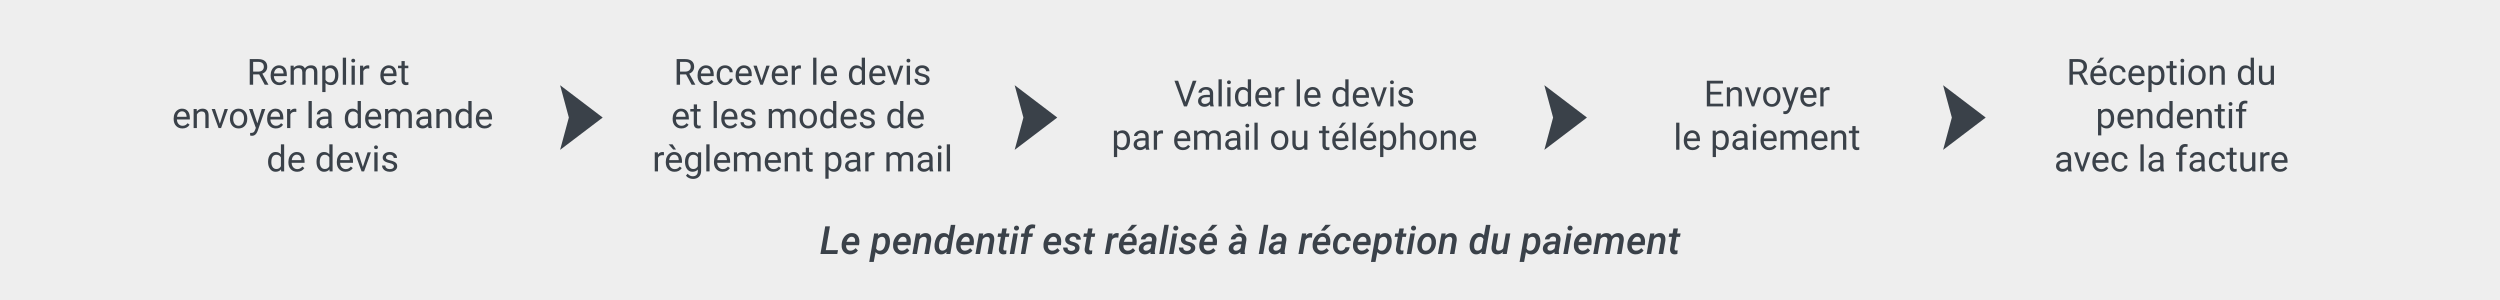 <?xml version="1.0" encoding="utf-8"?>
<!-- Generator: Adobe Illustrator 16.0.0, SVG Export Plug-In . SVG Version: 6.00 Build 0)  -->
<!DOCTYPE svg PUBLIC "-//W3C//DTD SVG 1.1//EN" "http://www.w3.org/Graphics/SVG/1.1/DTD/svg11.dtd">
<svg version="1.1" xmlns="http://www.w3.org/2000/svg" xmlns:xlink="http://www.w3.org/1999/xlink" x="0px" y="0px" width="900px"
	 height="108.171px" viewBox="0 0 900 108.171" enable-background="new 0 0 900 108.171" xml:space="preserve">
<g id="Calque_1">
</g>
<g id="Calque_3">
	<rect fill="#EEEEEE" width="900" height="108.171"/>
</g>
<g id="Calque_2">
	<g>
		<path fill="#3A4149" d="M602.438,82.246l-0.314,1.798h-1.176l-0.219,1.23h1.183l-0.69,4.225c-0.06,0.62,0.052,1.117,0.331,1.494
			c0.281,0.375,0.703,0.568,1.269,0.577c0.342,0,0.682-0.048,1.019-0.144l0.109-1.299c-0.214,0.041-0.405,0.062-0.574,0.062
			c-0.337-0.014-0.52-0.169-0.547-0.465c-0.009-0.091-0.007-0.193,0.007-0.308l0.697-4.143h1.271l0.212-1.23h-1.265l0.314-1.798
			H602.438z M594.071,84.043l-1.278,7.396h1.62l0.923-5.271c0.465-0.615,1.005-0.918,1.62-0.909
			c0.588,0.014,0.911,0.292,0.971,0.834c0.019,0.169,0.016,0.351-0.007,0.547l-0.807,4.799h1.62l0.8-4.778
			c0.087-0.861-0.036-1.532-0.369-2.013c-0.333-0.481-0.846-0.729-1.538-0.742c-0.829-0.019-1.561,0.314-2.194,0.998l0.164-0.868
			L594.071,84.043z M590.291,85.534c0.205,0.187,0.333,0.442,0.383,0.766c0.027,0.2,0.025,0.405-0.007,0.615l-0.027,0.144
			l-3.069-0.007c0.429-1.239,1.071-1.846,1.928-1.818C589.821,85.247,590.086,85.347,590.291,85.534z M590.469,91.225
			c0.506-0.244,0.914-0.587,1.224-1.029l-0.82-0.861c-0.588,0.629-1.23,0.932-1.928,0.909c-0.487-0.009-0.87-0.193-1.148-0.552
			s-0.396-0.831-0.355-1.417h4.655l0.096-0.712c0.114-1.077-0.061-1.951-0.522-2.622c-0.463-0.671-1.157-1.016-2.082-1.034
			c-0.624-0.014-1.203,0.135-1.736,0.444s-0.979,0.765-1.336,1.364c-0.358,0.599-0.578,1.274-0.66,2.026l-0.021,0.28
			c-0.055,0.661,0.03,1.26,0.257,1.798c0.225,0.538,0.574,0.962,1.045,1.271c0.473,0.31,1.029,0.472,1.672,0.485
			C589.409,91.585,589.963,91.468,590.469,91.225z M574.849,84.043l-1.278,7.396h1.62l0.936-5.366
			c0.406-0.552,0.912-0.822,1.518-0.813c0.602,0.014,0.939,0.296,1.012,0.848c0.02,0.169,0.016,0.351-0.006,0.547l-0.807,4.785
			h1.627l0.848-4.929l0.02-0.15c0.389-0.752,0.916-1.119,1.586-1.101c0.602,0.014,0.939,0.287,1.012,0.82
			c0.02,0.169,0.016,0.354-0.006,0.554l-0.807,4.806h1.619l0.801-4.792c0.086-0.856-0.045-1.523-0.395-1.999
			c-0.348-0.477-0.883-0.724-1.602-0.742c-0.885-0.019-1.668,0.36-2.352,1.135c-0.109-0.337-0.318-0.608-0.627-0.813
			c-0.307-0.205-0.693-0.313-1.158-0.321c-0.848-0.019-1.576,0.287-2.188,0.916l0.145-0.786L574.849,84.043z M571.047,85.534
			c0.205,0.187,0.333,0.442,0.383,0.766c0.027,0.2,0.025,0.405-0.006,0.615l-0.027,0.144l-3.07-0.007
			c0.429-1.239,1.071-1.846,1.928-1.818C570.578,85.247,570.842,85.347,571.047,85.534z M571.225,91.225
			c0.506-0.244,0.914-0.587,1.225-1.029l-0.82-0.861c-0.588,0.629-1.23,0.932-1.928,0.909c-0.488-0.009-0.871-0.193-1.148-0.552
			c-0.278-0.358-0.396-0.831-0.355-1.417h4.654l0.096-0.712c0.114-1.077-0.061-1.951-0.522-2.622s-1.156-1.016-2.081-1.034
			c-0.625-0.014-1.203,0.135-1.736,0.444s-0.979,0.765-1.337,1.364c-0.358,0.599-0.577,1.274-0.659,2.026l-0.021,0.28
			c-0.055,0.661,0.031,1.26,0.257,1.798s0.574,0.962,1.046,1.271s1.029,0.472,1.672,0.485
			C570.166,91.585,570.719,91.468,571.225,91.225z M564.566,82.768c0.178,0.167,0.396,0.245,0.656,0.236
			c0.265-0.009,0.482-0.098,0.653-0.267s0.257-0.383,0.257-0.643c0-0.246-0.088-0.454-0.264-0.626
			c-0.176-0.17-0.396-0.251-0.66-0.242c-0.277,0.009-0.498,0.103-0.662,0.28s-0.246,0.392-0.246,0.643
			C564.301,82.396,564.389,82.602,564.566,82.768z M565.688,84.043h-1.619l-1.285,7.396h1.619L565.688,84.043z M557.283,89.973
			c-0.171-0.175-0.238-0.415-0.201-0.721c0.05-0.401,0.257-0.717,0.621-0.947c0.365-0.229,0.853-0.345,1.463-0.345l0.773,0.007
			l-0.254,1.401c-0.205,0.265-0.453,0.479-0.744,0.646c-0.292,0.167-0.609,0.245-0.951,0.236
			C557.689,90.242,557.454,90.149,557.283,89.973z M561.266,91.44l0.006-0.123c-0.082-0.255-0.115-0.518-0.102-0.786l0.055-0.615
			l0.566-3.466c0.078-0.743-0.109-1.348-0.561-1.814c-0.451-0.468-1.08-0.71-1.887-0.729c-0.537-0.009-1.048,0.082-1.531,0.273
			c-0.482,0.191-0.87,0.459-1.162,0.803c-0.291,0.345-0.453,0.744-0.484,1.2l1.619-0.014c0.06-0.31,0.221-0.558,0.482-0.741
			c0.262-0.186,0.566-0.272,0.912-0.264c0.561,0.014,0.887,0.267,0.979,0.759c0.027,0.155,0.027,0.321,0,0.499l-0.096,0.506
			l-1.053-0.014c-1.076,0-1.933,0.224-2.57,0.67c-0.639,0.446-0.976,1.06-1.012,1.839c-0.027,0.62,0.17,1.132,0.591,1.534
			c0.421,0.404,0.954,0.61,1.597,0.619c0.706,0.019,1.364-0.258,1.975-0.827c-0.009,0.278,0.014,0.508,0.068,0.69H561.266z
			 M552.136,89.628c-0.366,0.433-0.819,0.643-1.356,0.629c-0.629-0.019-1.047-0.303-1.252-0.854l0.574-3.302
			c0.447-0.579,0.976-0.859,1.586-0.841c0.415,0.009,0.727,0.176,0.934,0.499s0.305,0.779,0.291,1.367l-0.035,0.499
			C552.75,88.528,552.502,89.196,552.136,89.628z M554.525,86.778c-0.014-0.547-0.113-1.044-0.298-1.49s-0.45-0.787-0.796-1.021
			c-0.347-0.235-0.755-0.354-1.225-0.359c-0.779-0.019-1.451,0.28-2.016,0.896l0.123-0.766l-1.484,0.007l-1.777,10.24h1.627
			l0.664-3.521c0.441,0.528,1.048,0.802,1.818,0.82c0.578,0.014,1.102-0.134,1.568-0.44c0.467-0.309,0.852-0.763,1.155-1.364
			s0.5-1.271,0.591-2.01C554.514,87.386,554.529,87.056,554.525,86.778z M540.914,91.44h1.518l1.279-7.396h-1.621l-0.93,5.318
			c-0.441,0.602-1.021,0.889-1.736,0.861c-0.523-0.022-0.809-0.316-0.854-0.882c-0.014-0.159-0.012-0.323,0.006-0.492l0.807-4.806
			h-1.619l-0.801,4.785c-0.055,0.552-0.014,1.031,0.12,1.439c0.134,0.407,0.36,0.726,0.677,0.953s0.715,0.347,1.193,0.355
			c0.843,0.019,1.545-0.271,2.105-0.868L540.914,91.44z M531.303,86.081c0.379-0.565,0.878-0.839,1.498-0.82
			c0.615,0.019,1.029,0.313,1.244,0.882l-0.555,3.179c-0.455,0.624-0.995,0.928-1.619,0.909c-0.41-0.009-0.719-0.18-0.927-0.513
			s-0.295-0.781-0.263-1.347C530.718,87.409,530.925,86.646,531.303,86.081z M529.088,87.878c-0.027,0.269-0.033,0.545-0.02,0.827
			c0.031,0.866,0.254,1.56,0.666,2.082c0.412,0.521,0.963,0.787,1.65,0.796c0.775,0.019,1.449-0.285,2.023-0.909l-0.109,0.766h1.449
			l1.826-10.5h-1.627l-0.711,3.801c-0.424-0.542-1.012-0.822-1.764-0.841c-0.574-0.014-1.097,0.129-1.566,0.427
			c-0.469,0.299-0.863,0.751-1.182,1.357c-0.319,0.606-0.524,1.29-0.615,2.051L529.088,87.878z M518.938,84.043l-1.279,7.396h1.621
			l0.922-5.271c0.465-0.615,1.006-0.918,1.621-0.909c0.588,0.014,0.911,0.292,0.971,0.834c0.018,0.169,0.016,0.351-0.008,0.547
			l-0.807,4.799h1.621l0.799-4.778c0.087-0.861-0.036-1.532-0.369-2.013c-0.332-0.481-0.845-0.729-1.537-0.742
			c-0.83-0.019-1.562,0.314-2.195,0.998l0.164-0.868L518.938,84.043z M511.889,87.714c0.064-0.552,0.217-1.039,0.459-1.463
			c0.4-0.697,0.947-1.037,1.641-1.019c0.441,0.019,0.779,0.193,1.012,0.526s0.348,0.791,0.348,1.374l-0.041,0.67
			c-0.096,0.766-0.331,1.369-0.707,1.812s-0.842,0.656-1.398,0.643c-0.41-0.014-0.73-0.165-0.96-0.454
			c-0.229-0.29-0.356-0.674-0.38-1.152C511.844,88.41,511.853,88.097,511.889,87.714z M510.248,87.858
			c-0.059,0.684,0.019,1.309,0.232,1.877c0.215,0.566,0.551,1.014,1.009,1.34c0.458,0.325,1.001,0.493,1.63,0.502
			c0.67,0.019,1.279-0.133,1.829-0.455c0.55-0.32,1.001-0.782,1.354-1.384s0.566-1.294,0.64-2.078
			c0.063-0.697-0.011-1.331-0.223-1.9s-0.548-1.019-1.008-1.347c-0.461-0.328-1.008-0.497-1.641-0.506
			c-0.666-0.019-1.271,0.135-1.818,0.458s-0.995,0.781-1.344,1.374s-0.562,1.251-0.639,1.976L510.248,87.858z M508.232,82.768
			c0.178,0.167,0.396,0.245,0.656,0.236c0.264-0.009,0.481-0.098,0.652-0.267s0.256-0.383,0.256-0.643
			c0-0.246-0.088-0.454-0.263-0.626c-0.175-0.17-0.396-0.251-0.659-0.242c-0.278,0.009-0.5,0.103-0.664,0.28
			s-0.246,0.392-0.246,0.643C507.965,82.396,508.055,82.602,508.232,82.768z M509.354,84.043h-1.621l-1.285,7.396h1.621
			L509.354,84.043z M503.762,82.246l-0.314,1.798h-1.176l-0.219,1.23h1.182l-0.689,4.225c-0.06,0.62,0.051,1.117,0.331,1.494
			c0.28,0.375,0.703,0.568,1.269,0.577c0.342,0,0.681-0.048,1.018-0.144l0.109-1.299c-0.214,0.041-0.405,0.062-0.574,0.062
			c-0.337-0.014-0.52-0.169-0.547-0.465c-0.009-0.091-0.006-0.193,0.008-0.308l0.697-4.143h1.271l0.211-1.23h-1.264l0.314-1.798
			H503.762z M498.631,89.628c-0.367,0.433-0.819,0.643-1.357,0.629c-0.629-0.019-1.045-0.303-1.25-0.854l0.574-3.302
			c0.446-0.579,0.975-0.859,1.586-0.841c0.414,0.009,0.725,0.176,0.933,0.499s0.304,0.779,0.29,1.367l-0.033,0.499
			C499.245,88.528,498.998,89.196,498.631,89.628z M501.02,86.778c-0.014-0.547-0.112-1.044-0.297-1.49s-0.45-0.787-0.797-1.021
			c-0.346-0.235-0.754-0.354-1.223-0.359c-0.779-0.019-1.452,0.28-2.018,0.896l0.123-0.766l-1.482,0.007l-1.777,10.24h1.627
			l0.662-3.521c0.442,0.528,1.049,0.802,1.818,0.82c0.579,0.014,1.102-0.134,1.569-0.44c0.468-0.309,0.853-0.763,1.155-1.364
			s0.5-1.271,0.592-2.01C501.009,87.386,501.024,87.056,501.02,86.778z M491.525,85.534c0.205,0.187,0.332,0.442,0.383,0.766
			c0.027,0.2,0.024,0.405-0.008,0.615l-0.027,0.144l-3.068-0.007c0.428-1.239,1.07-1.846,1.928-1.818
			C491.056,85.247,491.32,85.347,491.525,85.534z M491.703,91.225c0.506-0.244,0.913-0.587,1.223-1.029l-0.82-0.861
			c-0.588,0.629-1.23,0.932-1.928,0.909c-0.487-0.009-0.87-0.193-1.148-0.552c-0.277-0.358-0.396-0.831-0.355-1.417h4.656
			l0.096-0.712c0.113-1.077-0.061-1.951-0.523-2.622s-1.156-1.016-2.082-1.034c-0.624-0.014-1.203,0.135-1.736,0.444
			s-0.979,0.765-1.336,1.364c-0.357,0.599-0.578,1.274-0.66,2.026l-0.02,0.28c-0.055,0.661,0.03,1.26,0.256,1.798
			s0.574,0.962,1.046,1.271s1.028,0.472,1.671,0.485C490.643,91.585,491.197,91.468,491.703,91.225z M481.469,88.391
			c0.027-1.012,0.224-1.796,0.588-2.352c0.365-0.556,0.864-0.825,1.498-0.807c0.392,0.019,0.691,0.162,0.898,0.431
			s0.311,0.615,0.311,1.039h1.518c0-0.82-0.238-1.487-0.717-1.999c-0.479-0.514-1.119-0.778-1.922-0.797
			c-0.656-0.019-1.253,0.13-1.791,0.444c-0.537,0.314-0.977,0.763-1.315,1.343c-0.339,0.582-0.548,1.229-0.626,1.945l-0.02,0.239
			c-0.068,0.692,0,1.32,0.205,1.884c0.205,0.563,0.53,1.003,0.977,1.322c0.447,0.319,0.987,0.483,1.621,0.492
			c0.515,0.014,1.009-0.091,1.482-0.314c0.475-0.224,0.863-0.535,1.166-0.937s0.479-0.846,0.529-1.333L484.34,89
			c-0.082,0.378-0.271,0.685-0.57,0.919c-0.299,0.235-0.642,0.348-1.029,0.339C481.861,90.239,481.438,89.617,481.469,88.391z
			 M475.543,83.008l1.408,0.003l2.16-2.071h-1.949L475.543,83.008z M476.992,85.534c0.205,0.187,0.332,0.442,0.383,0.766
			c0.027,0.2,0.024,0.405-0.008,0.615l-0.027,0.144l-3.068-0.007c0.428-1.239,1.07-1.846,1.928-1.818
			C476.522,85.247,476.787,85.347,476.992,85.534z M477.17,91.225c0.506-0.244,0.913-0.587,1.223-1.029l-0.82-0.861
			c-0.588,0.629-1.23,0.932-1.928,0.909c-0.487-0.009-0.87-0.193-1.148-0.552c-0.277-0.358-0.396-0.831-0.355-1.417h4.656
			l0.096-0.712c0.113-1.077-0.061-1.951-0.523-2.622s-1.156-1.016-2.082-1.034c-0.624-0.014-1.203,0.135-1.736,0.444
			s-0.979,0.765-1.336,1.364c-0.357,0.599-0.578,1.274-0.66,2.026l-0.02,0.28c-0.055,0.661,0.03,1.26,0.256,1.798
			s0.574,0.962,1.046,1.271s1.028,0.472,1.671,0.485C476.109,91.585,476.664,91.468,477.17,91.225z M472.473,83.996
			c-0.264-0.068-0.471-0.103-0.621-0.103c-0.661-0.014-1.244,0.314-1.75,0.984l0.164-0.841l-1.539,0.007l-1.277,7.396h1.619
			l0.889-5.065c0.42-0.606,0.984-0.9,1.695-0.882c0.215,0,0.427,0.022,0.637,0.068L472.473,83.996z M458.6,89.973
			c-0.171-0.175-0.238-0.415-0.201-0.721c0.05-0.401,0.257-0.717,0.621-0.947c0.365-0.229,0.853-0.345,1.463-0.345l0.773,0.007
			l-0.254,1.401c-0.205,0.265-0.453,0.479-0.744,0.646c-0.292,0.167-0.609,0.245-0.951,0.236
			C459.006,90.242,458.771,90.149,458.6,89.973z M462.582,91.44l0.006-0.123c-0.082-0.255-0.115-0.518-0.102-0.786l0.055-0.615
			l0.566-3.466c0.078-0.743-0.109-1.348-0.561-1.814c-0.451-0.468-1.08-0.71-1.887-0.729c-0.537-0.009-1.048,0.082-1.531,0.273
			c-0.482,0.191-0.87,0.459-1.162,0.803c-0.291,0.345-0.453,0.744-0.484,1.2l1.619-0.014c0.06-0.31,0.221-0.558,0.482-0.741
			c0.262-0.186,0.566-0.272,0.912-0.264c0.561,0.014,0.887,0.267,0.979,0.759c0.027,0.155,0.027,0.321,0,0.499l-0.096,0.506
			l-1.053-0.014c-1.076,0-1.933,0.224-2.57,0.67c-0.639,0.446-0.976,1.06-1.012,1.839c-0.027,0.62,0.17,1.132,0.591,1.534
			c0.421,0.404,0.954,0.61,1.597,0.619c0.706,0.019,1.364-0.258,1.975-0.827c-0.009,0.278,0.014,0.508,0.068,0.69H462.582z
			 M456.594,80.94h-1.621l-1.824,10.5h1.619L456.594,80.94z M446.408,80.94h-1.736l1.47,2.071l1.237-0.003L446.408,80.94z
			 M444.196,89.973c-0.171-0.175-0.238-0.415-0.202-0.721c0.05-0.401,0.257-0.717,0.622-0.947c0.365-0.229,0.852-0.345,1.463-0.345
			l0.772,0.007l-0.253,1.401c-0.205,0.265-0.454,0.479-0.745,0.646c-0.292,0.167-0.608,0.245-0.95,0.236
			C444.603,90.242,444.367,90.149,444.196,89.973z M448.178,91.44l0.007-0.123c-0.082-0.255-0.116-0.518-0.103-0.786l0.055-0.615
			l0.567-3.466c0.078-0.743-0.109-1.348-0.561-1.814c-0.451-0.468-1.08-0.71-1.887-0.729c-0.538-0.009-1.048,0.082-1.531,0.273
			s-0.871,0.459-1.162,0.803c-0.292,0.345-0.454,0.744-0.485,1.2l1.62-0.014c0.059-0.31,0.22-0.558,0.482-0.741
			c0.262-0.186,0.566-0.272,0.913-0.264c0.561,0.014,0.886,0.267,0.978,0.759c0.027,0.155,0.027,0.321,0,0.499l-0.096,0.506
			l-1.053-0.014c-1.076,0-1.932,0.224-2.57,0.67s-0.975,1.06-1.012,1.839c-0.027,0.62,0.17,1.132,0.591,1.534
			c0.421,0.404,0.954,0.61,1.596,0.619c0.707,0.019,1.365-0.258,1.976-0.827c-0.009,0.278,0.014,0.508,0.068,0.69H448.178z
			 M434.752,83.008l1.408,0.003l2.16-2.071h-1.948L434.752,83.008z M436.202,85.534c0.205,0.187,0.333,0.442,0.383,0.766
			c0.027,0.2,0.025,0.405-0.007,0.615l-0.027,0.144l-3.069-0.007c0.428-1.239,1.071-1.846,1.928-1.818
			C435.732,85.247,435.997,85.347,436.202,85.534z M436.379,91.225c0.506-0.244,0.914-0.587,1.224-1.029l-0.82-0.861
			c-0.588,0.629-1.23,0.932-1.928,0.909c-0.488-0.009-0.871-0.193-1.148-0.552s-0.396-0.831-0.355-1.417h4.655l0.096-0.712
			c0.114-1.077-0.061-1.951-0.523-2.622s-1.156-1.016-2.082-1.034c-0.625-0.014-1.203,0.135-1.736,0.444s-0.979,0.765-1.336,1.364
			c-0.358,0.599-0.578,1.274-0.66,2.026l-0.021,0.28c-0.055,0.661,0.031,1.26,0.256,1.798s0.574,0.962,1.046,1.271
			s1.029,0.472,1.671,0.485C435.32,91.585,435.874,91.468,436.379,91.225z M428.248,90.077c-0.267,0.166-0.601,0.249-1.001,0.249
			c-0.396-0.005-0.708-0.109-0.937-0.314s-0.346-0.506-0.355-0.902l-1.565-0.007c-0.009,0.72,0.252,1.311,0.783,1.771
			s1.2,0.695,2.006,0.704c0.538,0.014,1.046-0.072,1.524-0.256c0.479-0.186,0.86-0.451,1.145-0.801
			c0.285-0.348,0.438-0.757,0.461-1.227c0.032-0.843-0.403-1.463-1.306-1.859c-0.31-0.137-0.789-0.286-1.436-0.447
			c-0.647-0.162-0.939-0.45-0.875-0.865c0.041-0.287,0.19-0.52,0.448-0.697s0.566-0.267,0.926-0.267
			c0.342,0.009,0.611,0.11,0.807,0.304c0.196,0.194,0.29,0.462,0.28,0.804l1.606,0.007c0.009-0.702-0.233-1.27-0.728-1.702
			s-1.134-0.654-1.917-0.663c-0.811-0.009-1.507,0.204-2.088,0.639c-0.581,0.436-0.883,0.986-0.906,1.651
			c-0.032,0.82,0.421,1.431,1.36,1.832c0.242,0.104,0.694,0.245,1.357,0.421c0.663,0.175,0.956,0.488,0.878,0.939
			C428.671,89.681,428.515,89.91,428.248,90.077z M422.646,82.768c0.178,0.167,0.396,0.245,0.656,0.236
			c0.264-0.009,0.482-0.098,0.653-0.267s0.256-0.383,0.256-0.643c0-0.246-0.088-0.454-0.263-0.626
			c-0.175-0.17-0.396-0.251-0.66-0.242c-0.278,0.009-0.499,0.103-0.663,0.28s-0.246,0.392-0.246,0.643
			C422.379,82.396,422.468,82.602,422.646,82.768z M423.767,84.043h-1.62l-1.285,7.396h1.62L423.767,84.043z M420.773,80.94h-1.62
			l-1.825,10.5h1.62L420.773,80.94z M411.828,89.973c-0.171-0.175-0.238-0.415-0.202-0.721c0.05-0.401,0.257-0.717,0.622-0.947
			c0.365-0.229,0.852-0.345,1.463-0.345l0.772,0.007l-0.253,1.401c-0.205,0.265-0.454,0.479-0.745,0.646
			c-0.292,0.167-0.608,0.245-0.95,0.236C412.235,90.242,411.999,90.149,411.828,89.973z M415.81,91.44l0.007-0.123
			c-0.082-0.255-0.116-0.518-0.103-0.786l0.055-0.615l0.567-3.466c0.078-0.743-0.109-1.348-0.561-1.814
			c-0.451-0.468-1.08-0.71-1.887-0.729c-0.538-0.009-1.048,0.082-1.531,0.273s-0.871,0.459-1.162,0.803
			c-0.292,0.345-0.454,0.744-0.485,1.2l1.62-0.014c0.059-0.31,0.22-0.558,0.482-0.741c0.262-0.186,0.566-0.272,0.913-0.264
			c0.561,0.014,0.886,0.267,0.978,0.759c0.027,0.155,0.027,0.321,0,0.499l-0.096,0.506l-1.053-0.014c-1.076,0-1.932,0.224-2.57,0.67
			s-0.975,1.06-1.012,1.839c-0.027,0.62,0.17,1.132,0.591,1.534c0.421,0.404,0.954,0.61,1.596,0.619
			c0.707,0.019,1.365-0.258,1.976-0.827c-0.009,0.278,0.014,0.508,0.068,0.69H415.81z M405.836,83.008l1.408,0.003l2.16-2.071
			h-1.948L405.836,83.008z M407.286,85.534c0.205,0.187,0.333,0.442,0.383,0.766c0.027,0.2,0.025,0.405-0.007,0.615l-0.027,0.144
			l-3.069-0.007c0.428-1.239,1.071-1.846,1.928-1.818C406.816,85.247,407.081,85.347,407.286,85.534z M407.463,91.225
			c0.506-0.244,0.914-0.587,1.224-1.029l-0.82-0.861c-0.588,0.629-1.23,0.932-1.928,0.909c-0.488-0.009-0.871-0.193-1.148-0.552
			s-0.396-0.831-0.355-1.417h4.655l0.096-0.712c0.114-1.077-0.061-1.951-0.523-2.622s-1.156-1.016-2.082-1.034
			c-0.625-0.014-1.203,0.135-1.736,0.444s-0.979,0.765-1.336,1.364c-0.358,0.599-0.578,1.274-0.66,2.026l-0.021,0.28
			c-0.055,0.661,0.031,1.26,0.256,1.798s0.574,0.962,1.046,1.271s1.029,0.472,1.671,0.485
			C406.404,91.585,406.958,91.468,407.463,91.225z M402.767,83.996c-0.264-0.068-0.472-0.103-0.622-0.103
			c-0.661-0.014-1.244,0.314-1.75,0.984l0.164-0.841l-1.538,0.007l-1.278,7.396h1.62l0.889-5.065c0.419-0.606,0.984-0.9,1.695-0.882
			c0.214,0,0.426,0.022,0.636,0.068L402.767,83.996z M391.707,82.246l-0.314,1.798h-1.176l-0.219,1.23h1.183l-0.69,4.225
			c-0.059,0.62,0.051,1.117,0.332,1.494c0.28,0.375,0.703,0.568,1.268,0.577c0.342,0,0.681-0.048,1.019-0.144l0.109-1.299
			c-0.214,0.041-0.406,0.062-0.574,0.062c-0.337-0.014-0.52-0.169-0.547-0.465c-0.009-0.091-0.007-0.193,0.007-0.308l0.697-4.143
			h1.271l0.212-1.23h-1.265l0.314-1.798H391.707z M386.583,90.077c-0.267,0.166-0.601,0.249-1.001,0.249
			c-0.396-0.005-0.708-0.109-0.937-0.314s-0.346-0.506-0.355-0.902l-1.565-0.007c-0.009,0.72,0.252,1.311,0.783,1.771
			s1.2,0.695,2.006,0.704c0.538,0.014,1.046-0.072,1.524-0.256c0.479-0.186,0.86-0.451,1.145-0.801
			c0.285-0.348,0.438-0.757,0.461-1.227c0.032-0.843-0.403-1.463-1.306-1.859c-0.31-0.137-0.789-0.286-1.436-0.447
			c-0.647-0.162-0.939-0.45-0.875-0.865c0.041-0.287,0.19-0.52,0.448-0.697s0.566-0.267,0.926-0.267
			c0.342,0.009,0.611,0.11,0.807,0.304c0.196,0.194,0.29,0.462,0.28,0.804l1.606,0.007c0.009-0.702-0.233-1.27-0.728-1.702
			s-1.134-0.654-1.917-0.663c-0.811-0.009-1.507,0.204-2.088,0.639c-0.581,0.436-0.883,0.986-0.906,1.651
			c-0.032,0.82,0.421,1.431,1.36,1.832c0.242,0.104,0.694,0.245,1.357,0.421c0.663,0.175,0.956,0.488,0.878,0.939
			C387.006,89.681,386.85,89.91,386.583,90.077z M380.106,85.534c0.205,0.187,0.333,0.442,0.383,0.766
			c0.027,0.2,0.025,0.405-0.007,0.615l-0.027,0.144l-3.069-0.007c0.428-1.239,1.071-1.846,1.928-1.818
			C379.637,85.247,379.901,85.347,380.106,85.534z M380.284,91.225c0.506-0.244,0.914-0.587,1.224-1.029l-0.82-0.861
			c-0.588,0.629-1.23,0.932-1.928,0.909c-0.488-0.009-0.871-0.193-1.148-0.552s-0.396-0.831-0.355-1.417h4.655l0.096-0.712
			c0.114-1.077-0.061-1.951-0.523-2.622s-1.156-1.016-2.082-1.034c-0.625-0.014-1.203,0.135-1.736,0.444s-0.979,0.765-1.336,1.364
			c-0.358,0.599-0.578,1.274-0.66,2.026l-0.021,0.28c-0.055,0.661,0.031,1.26,0.256,1.798s0.574,0.962,1.046,1.271
			s1.029,0.472,1.671,0.485C379.224,91.585,379.778,91.468,380.284,91.225z M369.127,91.44l1.073-6.166h1.456l0.219-1.23h-1.463
			l0.103-0.697c0.068-0.378,0.226-0.675,0.472-0.889s0.563-0.319,0.95-0.314c0.205,0,0.408,0.022,0.608,0.068l0.178-1.299
			c-0.365-0.082-0.686-0.128-0.964-0.137c-0.789-0.009-1.432,0.21-1.931,0.656s-0.808,1.053-0.926,1.818l-0.109,0.793h-1.094
			l-0.219,1.23h1.101l-1.073,6.166H369.127z M365.292,82.768c0.178,0.167,0.396,0.245,0.656,0.236
			c0.264-0.009,0.482-0.098,0.653-0.267s0.256-0.383,0.256-0.643c0-0.246-0.088-0.454-0.263-0.626
			c-0.175-0.17-0.396-0.251-0.66-0.242c-0.278,0.009-0.499,0.103-0.663,0.28s-0.246,0.392-0.246,0.643
			C365.026,82.396,365.115,82.602,365.292,82.768z M366.414,84.043h-1.62l-1.285,7.396h1.62L366.414,84.043z M360.822,82.246
			l-0.314,1.798h-1.176l-0.219,1.23h1.183l-0.69,4.225c-0.059,0.62,0.051,1.117,0.332,1.494c0.28,0.375,0.703,0.568,1.268,0.577
			c0.342,0,0.681-0.048,1.019-0.144l0.109-1.299c-0.214,0.041-0.406,0.062-0.574,0.062c-0.337-0.014-0.52-0.169-0.547-0.465
			c-0.009-0.091-0.007-0.193,0.007-0.308l0.697-4.143h1.271l0.212-1.23h-1.265l0.314-1.798H360.822z M352.455,84.043l-1.278,7.396
			h1.62l0.923-5.271c0.465-0.615,1.005-0.918,1.62-0.909c0.588,0.014,0.912,0.292,0.971,0.834c0.018,0.169,0.016,0.351-0.007,0.547
			l-0.807,4.799h1.62l0.8-4.778c0.086-0.861-0.037-1.532-0.369-2.013c-0.333-0.481-0.845-0.729-1.538-0.742
			c-0.83-0.019-1.561,0.314-2.194,0.998l0.164-0.868L352.455,84.043z M348.674,85.534c0.205,0.187,0.333,0.442,0.383,0.766
			c0.027,0.2,0.025,0.405-0.007,0.615l-0.027,0.144l-3.069-0.007c0.428-1.239,1.071-1.846,1.928-1.818
			C348.205,85.247,348.469,85.347,348.674,85.534z M348.852,91.225c0.506-0.244,0.914-0.587,1.224-1.029l-0.82-0.861
			c-0.588,0.629-1.23,0.932-1.928,0.909c-0.488-0.009-0.871-0.193-1.148-0.552s-0.396-0.831-0.355-1.417h4.655l0.096-0.712
			c0.114-1.077-0.061-1.951-0.523-2.622s-1.156-1.016-2.082-1.034c-0.625-0.014-1.203,0.135-1.736,0.444s-0.979,0.765-1.336,1.364
			c-0.358,0.599-0.578,1.274-0.66,2.026l-0.021,0.28c-0.055,0.661,0.031,1.26,0.256,1.798s0.574,0.962,1.046,1.271
			s1.029,0.472,1.671,0.485C347.792,91.585,348.346,91.468,348.852,91.225z M338.66,86.081c0.378-0.565,0.877-0.839,1.497-0.82
			c0.615,0.019,1.03,0.313,1.244,0.882l-0.554,3.179c-0.456,0.624-0.996,0.928-1.62,0.909c-0.41-0.009-0.719-0.18-0.926-0.513
			s-0.295-0.781-0.263-1.347C338.074,87.409,338.281,86.646,338.66,86.081z M336.445,87.878c-0.027,0.269-0.034,0.545-0.021,0.827
			c0.032,0.866,0.254,1.56,0.667,2.082c0.413,0.521,0.963,0.787,1.651,0.796c0.775,0.019,1.449-0.285,2.023-0.909l-0.109,0.766
			h1.449l1.825-10.5h-1.627l-0.711,3.801c-0.424-0.542-1.012-0.822-1.764-0.841c-0.574-0.014-1.096,0.129-1.565,0.427
			c-0.469,0.299-0.864,0.751-1.183,1.357s-0.524,1.29-0.615,2.051L336.445,87.878z M329.746,84.043l-1.278,7.396h1.62l0.923-5.271
			c0.465-0.615,1.005-0.918,1.62-0.909c0.588,0.014,0.912,0.292,0.971,0.834c0.018,0.169,0.016,0.351-0.007,0.547l-0.807,4.799h1.62
			l0.8-4.778c0.086-0.861-0.037-1.532-0.369-2.013c-0.333-0.481-0.845-0.729-1.538-0.742c-0.83-0.019-1.561,0.314-2.194,0.998
			l0.164-0.868L329.746,84.043z M325.965,85.534c0.205,0.187,0.333,0.442,0.383,0.766c0.027,0.2,0.025,0.405-0.007,0.615
			l-0.027,0.144l-3.069-0.007c0.428-1.239,1.071-1.846,1.928-1.818C325.496,85.247,325.76,85.347,325.965,85.534z M326.143,91.225
			c0.506-0.244,0.914-0.587,1.224-1.029l-0.82-0.861c-0.588,0.629-1.23,0.932-1.928,0.909c-0.488-0.009-0.871-0.193-1.148-0.552
			s-0.396-0.831-0.355-1.417h4.655l0.096-0.712c0.114-1.077-0.061-1.951-0.523-2.622s-1.156-1.016-2.082-1.034
			c-0.625-0.014-1.203,0.135-1.736,0.444s-0.979,0.765-1.336,1.364c-0.358,0.599-0.578,1.274-0.66,2.026l-0.021,0.28
			c-0.055,0.661,0.031,1.26,0.256,1.798s0.574,0.962,1.046,1.271s1.029,0.472,1.671,0.485
			C325.083,91.585,325.637,91.468,326.143,91.225z M318.005,89.628c-0.367,0.433-0.819,0.643-1.357,0.629
			c-0.629-0.019-1.046-0.303-1.251-0.854l0.574-3.302c0.447-0.579,0.975-0.859,1.586-0.841c0.415,0.009,0.726,0.176,0.933,0.499
			s0.304,0.779,0.291,1.367l-0.034,0.499C318.619,88.528,318.372,89.196,318.005,89.628z M320.394,86.778
			c-0.014-0.547-0.113-1.044-0.297-1.49s-0.45-0.787-0.796-1.021c-0.346-0.235-0.754-0.354-1.224-0.359
			c-0.779-0.019-1.452,0.28-2.017,0.896l0.123-0.766l-1.483,0.007l-1.777,10.24h1.627l0.663-3.521
			c0.442,0.528,1.048,0.802,1.818,0.82c0.579,0.014,1.102-0.134,1.569-0.44c0.467-0.309,0.852-0.763,1.155-1.364
			s0.5-1.271,0.591-2.01C320.383,87.386,320.398,87.056,320.394,86.778z M307.447,85.534c0.205,0.187,0.333,0.442,0.383,0.766
			c0.027,0.2,0.025,0.405-0.007,0.615l-0.027,0.144l-3.069-0.007c0.428-1.239,1.071-1.846,1.928-1.818
			C306.978,85.247,307.242,85.347,307.447,85.534z M307.625,91.225c0.506-0.244,0.914-0.587,1.224-1.029l-0.82-0.861
			c-0.588,0.629-1.23,0.932-1.928,0.909c-0.488-0.009-0.871-0.193-1.148-0.552s-0.396-0.831-0.355-1.417h4.655l0.096-0.712
			c0.114-1.077-0.061-1.951-0.523-2.622s-1.156-1.016-2.082-1.034c-0.625-0.014-1.203,0.135-1.736,0.444s-0.979,0.765-1.336,1.364
			c-0.358,0.599-0.578,1.274-0.66,2.026l-0.021,0.28c-0.055,0.661,0.031,1.26,0.256,1.798s0.574,0.962,1.046,1.271
			s1.029,0.472,1.671,0.485C306.565,91.585,307.119,91.468,307.625,91.225z M298.772,81.487h-1.688l-1.729,9.953h6.07l0.246-1.381
			h-4.389L298.772,81.487z"/>
		<path fill="#3A4149" d="M144.538,21.982v1.663h-1.25v0.908h1.25v4.259c0,0.584,0.133,1.035,0.4,1.352s0.662,0.476,1.187,0.476
			c0.292,0,0.592-0.042,0.901-0.126v-0.947c-0.237,0.051-0.423,0.076-0.559,0.076c-0.275,0-0.47-0.069-0.584-0.207
			s-0.171-0.344-0.171-0.62v-4.265h1.282v-0.908h-1.282v-1.663H144.538z M141.104,24.976c0.288,0.328,0.449,0.79,0.482,1.387v0.089
			h-3.44c0.076-0.622,0.275-1.105,0.597-1.45c0.322-0.345,0.719-0.518,1.193-0.518C140.427,24.483,140.816,24.647,141.104,24.976z
			 M142.672,29.314l-0.717-0.559c-0.216,0.279-0.468,0.503-0.755,0.673s-0.639,0.254-1.054,0.254c-0.584,0-1.065-0.208-1.444-0.625
			c-0.379-0.417-0.577-0.963-0.594-1.641h4.653v-0.489c0-1.096-0.248-1.938-0.743-2.526s-1.189-0.882-2.082-0.882
			c-0.546,0-1.053,0.151-1.521,0.454c-0.467,0.302-0.831,0.721-1.092,1.257c-0.26,0.535-0.39,1.144-0.39,1.825v0.216
			c0,1.024,0.292,1.842,0.876,2.454c0.584,0.611,1.341,0.917,2.272,0.917C141.233,30.641,142.096,30.198,142.672,29.314z
			 M132.935,23.607c-0.119-0.059-0.292-0.089-0.521-0.089c-0.707,0-1.252,0.307-1.638,0.92l-0.019-0.793h-1.143v6.868h1.174v-4.875
			c0.275-0.656,0.798-0.984,1.568-0.984c0.208,0,0.4,0.015,0.578,0.044V23.607z M126.641,22.3c0.117,0.127,0.289,0.19,0.518,0.19
			s0.402-0.063,0.521-0.19s0.178-0.286,0.178-0.476s-0.059-0.351-0.178-0.482s-0.292-0.197-0.521-0.197s-0.401,0.065-0.518,0.197
			c-0.116,0.131-0.174,0.292-0.174,0.482S126.524,22.173,126.641,22.3z M127.736,23.646h-1.174v6.868h1.174V23.646z M124.581,20.764
			h-1.174v9.75h1.174V20.764z M120.141,29.013c-0.332,0.446-0.779,0.669-1.342,0.669c-0.724,0-1.261-0.313-1.612-0.939v-3.282
			c0.355-0.63,0.889-0.946,1.6-0.946c0.576,0,1.028,0.224,1.358,0.673s0.495,1.06,0.495,1.834
			C120.639,27.903,120.473,28.566,120.141,29.013z M121.813,27.048c0-1.109-0.24-1.974-0.721-2.596
			c-0.48-0.622-1.133-0.933-1.958-0.933c-0.851,0-1.515,0.296-1.993,0.889l-0.057-0.762h-1.073v9.509h1.174v-3.307
			c0.478,0.529,1.134,0.793,1.968,0.793c0.817,0,1.464-0.319,1.942-0.958s0.717-1.481,0.717-2.526V27.048z M104.611,23.646v6.868
			h1.174v-5.015c0.284-0.656,0.811-0.984,1.581-0.984c0.978,0,1.466,0.5,1.466,1.498v4.5h1.181v-4.558
			c0.046-0.44,0.214-0.79,0.501-1.051c0.288-0.26,0.649-0.39,1.085-0.39c0.529,0,0.906,0.122,1.13,0.365
			c0.224,0.244,0.336,0.611,0.336,1.102v4.532h1.174v-4.602c-0.025-1.595-0.792-2.393-2.298-2.393c-0.5,0-0.932,0.102-1.298,0.305
			c-0.366,0.203-0.664,0.47-0.892,0.8c-0.347-0.736-1.001-1.104-1.961-1.104c-0.855,0-1.534,0.296-2.038,0.889l-0.032-0.762H104.611
			z M101.603,24.976c0.288,0.328,0.449,0.79,0.482,1.387v0.089h-3.44c0.076-0.622,0.275-1.105,0.597-1.45
			c0.322-0.345,0.719-0.518,1.193-0.518C100.925,24.483,101.315,24.647,101.603,24.976z M103.17,29.314l-0.717-0.559
			c-0.216,0.279-0.468,0.503-0.755,0.673s-0.639,0.254-1.054,0.254c-0.584,0-1.065-0.208-1.444-0.625
			c-0.379-0.417-0.577-0.963-0.594-1.641h4.653v-0.489c0-1.096-0.248-1.938-0.743-2.526s-1.189-0.882-2.082-0.882
			c-0.546,0-1.053,0.151-1.521,0.454c-0.467,0.302-0.831,0.721-1.092,1.257c-0.26,0.535-0.39,1.144-0.39,1.825v0.216
			c0,1.024,0.292,1.842,0.876,2.454c0.584,0.611,1.341,0.917,2.272,0.917C101.731,30.641,102.595,30.198,103.17,29.314z
			 M91.129,22.268h1.866c0.643,0.004,1.135,0.159,1.476,0.464c0.34,0.305,0.511,0.744,0.511,1.316c0,0.525-0.179,0.945-0.536,1.259
			c-0.358,0.314-0.839,0.471-1.444,0.471h-1.873V22.268z M95.306,30.514h1.308v-0.076l-2.171-3.923
			c0.554-0.211,0.987-0.531,1.298-0.958c0.311-0.427,0.466-0.929,0.466-1.504c0-0.906-0.28-1.595-0.841-2.069
			c-0.561-0.474-1.361-0.711-2.402-0.711h-3.06v9.242h1.225v-3.739H93.3L95.306,30.514z"/>
		<path fill="#3A4149" d="M175.476,40.576c0.288,0.328,0.449,0.79,0.482,1.387v0.089h-3.44c0.076-0.622,0.275-1.105,0.597-1.45
			c0.322-0.345,0.719-0.518,1.193-0.518C174.799,40.083,175.188,40.248,175.476,40.576z M177.044,44.914l-0.717-0.559
			c-0.216,0.279-0.468,0.503-0.755,0.673s-0.639,0.254-1.054,0.254c-0.584,0-1.065-0.208-1.444-0.625
			c-0.379-0.417-0.577-0.963-0.594-1.641h4.653v-0.489c0-1.096-0.248-1.938-0.743-2.526s-1.189-0.882-2.082-0.882
			c-0.546,0-1.053,0.151-1.521,0.454c-0.467,0.302-0.831,0.721-1.092,1.257c-0.26,0.535-0.39,1.144-0.39,1.825v0.216
			c0,1.024,0.292,1.842,0.876,2.454c0.584,0.611,1.341,0.917,2.272,0.917C175.605,46.241,176.468,45.798,177.044,44.914z
			 M165.644,40.782c0.322-0.444,0.77-0.667,1.346-0.667c0.728,0,1.268,0.324,1.619,0.971v3.155
			c-0.343,0.668-0.887,1.003-1.631,1.003c-0.567,0-1.011-0.22-1.333-0.66s-0.482-1.049-0.482-1.828
			C165.161,41.884,165.322,41.226,165.644,40.782z M163.987,42.711c0,1.049,0.25,1.9,0.752,2.552
			c0.501,0.652,1.15,0.978,1.945,0.978c0.838,0,1.492-0.288,1.961-0.863l0.057,0.736h1.079v-9.75h-1.174v3.58
			c-0.47-0.55-1.106-0.825-1.911-0.825c-0.808,0-1.462,0.32-1.961,0.962c-0.5,0.641-0.749,1.488-0.749,2.542V42.711z M157.1,39.246
			v6.868h1.174V41.22c0.161-0.33,0.385-0.597,0.673-0.8s0.622-0.305,1.003-0.305c0.47,0,0.816,0.119,1.038,0.355
			c0.223,0.237,0.335,0.603,0.34,1.098v4.545h1.174v-4.539c-0.013-1.638-0.745-2.457-2.196-2.457c-0.846,0-1.532,0.33-2.057,0.99
			l-0.038-0.863H157.1z M151.374,44.908c-0.246-0.208-0.368-0.495-0.368-0.863c0-0.842,0.719-1.263,2.158-1.263h0.92v1.409
			c-0.148,0.305-0.387,0.552-0.717,0.743s-0.679,0.286-1.047,0.286C151.935,45.219,151.62,45.115,151.374,44.908z M155.5,46.114
			v-0.102c-0.161-0.373-0.241-0.874-0.241-1.504v-3.161c-0.017-0.694-0.25-1.239-0.698-1.634c-0.449-0.396-1.068-0.594-1.86-0.594
			c-0.5,0-0.958,0.093-1.375,0.279c-0.417,0.186-0.747,0.439-0.99,0.759c-0.243,0.319-0.365,0.65-0.365,0.993h1.181
			c0-0.3,0.142-0.557,0.425-0.768s0.635-0.317,1.054-0.317c0.478,0,0.84,0.122,1.085,0.365c0.246,0.244,0.368,0.57,0.368,0.981v0.54
			h-1.143c-0.986,0-1.751,0.198-2.294,0.594c-0.544,0.396-0.816,0.951-0.816,1.666c0,0.588,0.217,1.074,0.651,1.457
			c0.434,0.383,0.989,0.574,1.666,0.574c0.757,0,1.409-0.284,1.955-0.851c0.042,0.347,0.097,0.588,0.165,0.724H155.5z
			 M138.628,39.246v6.868h1.174v-5.015c0.284-0.656,0.811-0.984,1.581-0.984c0.978,0,1.466,0.5,1.466,1.498v4.5h1.181v-4.558
			c0.046-0.44,0.214-0.79,0.501-1.051c0.288-0.26,0.649-0.39,1.085-0.39c0.529,0,0.906,0.122,1.13,0.365
			c0.224,0.244,0.336,0.611,0.336,1.102v4.532h1.174v-4.602c-0.025-1.595-0.792-2.393-2.298-2.393c-0.5,0-0.932,0.102-1.298,0.305
			c-0.366,0.203-0.664,0.47-0.892,0.8c-0.347-0.736-1.001-1.104-1.961-1.104c-0.855,0-1.534,0.296-2.038,0.889l-0.032-0.762H138.628
			z M135.619,40.576c0.288,0.328,0.449,0.79,0.482,1.387v0.089h-3.44c0.076-0.622,0.275-1.105,0.597-1.45
			c0.322-0.345,0.719-0.518,1.193-0.518C134.942,40.083,135.332,40.248,135.619,40.576z M137.187,44.914l-0.717-0.559
			c-0.216,0.279-0.468,0.503-0.755,0.673s-0.639,0.254-1.054,0.254c-0.584,0-1.065-0.208-1.444-0.625
			c-0.379-0.417-0.577-0.963-0.594-1.641h4.653v-0.489c0-1.096-0.248-1.938-0.743-2.526s-1.189-0.882-2.082-0.882
			c-0.546,0-1.053,0.151-1.521,0.454c-0.467,0.302-0.831,0.721-1.092,1.257c-0.26,0.535-0.39,1.144-0.39,1.825v0.216
			c0,1.024,0.292,1.842,0.876,2.454c0.584,0.611,1.341,0.917,2.272,0.917C135.748,46.241,136.611,45.798,137.187,44.914z
			 M125.787,40.782c0.322-0.444,0.77-0.667,1.346-0.667c0.728,0,1.268,0.324,1.619,0.971v3.155
			c-0.343,0.668-0.887,1.003-1.631,1.003c-0.567,0-1.011-0.22-1.333-0.66s-0.482-1.049-0.482-1.828
			C125.304,41.884,125.465,41.226,125.787,40.782z M124.13,42.711c0,1.049,0.25,1.9,0.752,2.552c0.501,0.652,1.15,0.978,1.945,0.978
			c0.838,0,1.492-0.288,1.961-0.863l0.057,0.736h1.079v-9.75h-1.174v3.58c-0.47-0.55-1.106-0.825-1.911-0.825
			c-0.808,0-1.462,0.32-1.961,0.962c-0.5,0.641-0.749,1.488-0.749,2.542V42.711z M115.472,44.908
			c-0.246-0.208-0.368-0.495-0.368-0.863c0-0.842,0.719-1.263,2.158-1.263h0.92v1.409c-0.148,0.305-0.387,0.552-0.717,0.743
			s-0.679,0.286-1.047,0.286C116.032,45.219,115.717,45.115,115.472,44.908z M119.598,46.114v-0.102
			c-0.161-0.373-0.241-0.874-0.241-1.504v-3.161c-0.017-0.694-0.25-1.239-0.698-1.634c-0.449-0.396-1.068-0.594-1.86-0.594
			c-0.5,0-0.958,0.093-1.375,0.279c-0.417,0.186-0.747,0.439-0.99,0.759c-0.243,0.319-0.365,0.65-0.365,0.993h1.181
			c0-0.3,0.142-0.557,0.425-0.768s0.635-0.317,1.054-0.317c0.478,0,0.84,0.122,1.085,0.365c0.246,0.244,0.368,0.57,0.368,0.981v0.54
			h-1.143c-0.986,0-1.751,0.198-2.294,0.594c-0.544,0.396-0.816,0.951-0.816,1.666c0,0.588,0.217,1.074,0.651,1.457
			c0.434,0.383,0.989,0.574,1.666,0.574c0.757,0,1.409-0.284,1.955-0.851c0.042,0.347,0.097,0.588,0.165,0.724H119.598z
			 M112.247,36.364h-1.174v9.75h1.174V36.364z M106.674,39.208c-0.119-0.059-0.292-0.089-0.521-0.089
			c-0.707,0-1.252,0.307-1.638,0.92l-0.019-0.793h-1.143v6.868h1.174v-4.875c0.275-0.656,0.798-0.984,1.568-0.984
			c0.208,0,0.4,0.015,0.578,0.044V39.208z M100.339,40.576c0.288,0.328,0.449,0.79,0.482,1.387v0.089h-3.44
			c0.076-0.622,0.275-1.105,0.597-1.45c0.322-0.345,0.719-0.518,1.193-0.518C99.662,40.083,100.051,40.248,100.339,40.576z
			 M101.907,44.914l-0.717-0.559c-0.216,0.279-0.468,0.503-0.755,0.673s-0.639,0.254-1.054,0.254c-0.584,0-1.065-0.208-1.444-0.625
			c-0.379-0.417-0.577-0.963-0.594-1.641h4.653v-0.489c0-1.096-0.248-1.938-0.743-2.526s-1.189-0.882-2.082-0.882
			c-0.546,0-1.053,0.151-1.521,0.454c-0.467,0.302-0.831,0.721-1.092,1.257c-0.26,0.535-0.39,1.144-0.39,1.825v0.216
			c0,1.024,0.292,1.842,0.876,2.454c0.584,0.611,1.341,0.917,2.272,0.917C100.468,46.241,101.331,45.798,101.907,44.914z
			 M90.932,39.246h-1.282l2.45,6.792l-0.26,0.698c-0.144,0.427-0.327,0.722-0.549,0.882c-0.222,0.161-0.532,0.241-0.93,0.241
			l-0.317-0.025v0.952l0.438,0.083l0.222,0.019c0.931,0,1.61-0.571,2.038-1.714l2.761-7.928h-1.257l-1.6,5.148L90.932,39.246z
			 M84.482,40.775c0.355-0.461,0.823-0.692,1.403-0.692c0.592,0,1.067,0.234,1.425,0.701c0.358,0.468,0.537,1.078,0.537,1.832
			c0,0.842-0.176,1.497-0.527,1.964c-0.351,0.468-0.825,0.702-1.422,0.702c-0.592,0-1.065-0.23-1.419-0.692
			c-0.353-0.461-0.53-1.073-0.53-1.834C83.949,41.897,84.127,41.237,84.482,40.775z M82.769,42.699c0,1.066,0.289,1.923,0.867,2.571
			c0.577,0.647,1.332,0.971,2.263,0.971c0.618,0,1.165-0.148,1.641-0.444c0.477-0.296,0.842-0.71,1.099-1.241
			c0.256-0.531,0.384-1.131,0.384-1.799v-0.083c0-1.075-0.289-1.936-0.866-2.583c-0.578-0.647-1.334-0.971-2.27-0.971
			c-0.605,0-1.144,0.146-1.615,0.438c-0.472,0.292-0.84,0.707-1.104,1.244c-0.265,0.538-0.397,1.143-0.397,1.815V42.699z
			 M77.398,39.246h-1.2l2.488,6.868h0.895l2.463-6.868h-1.2l-1.701,5.275L77.398,39.246z M69.705,39.246v6.868h1.174V41.22
			c0.161-0.33,0.385-0.597,0.673-0.8s0.622-0.305,1.003-0.305c0.47,0,0.816,0.119,1.038,0.355c0.223,0.237,0.335,0.603,0.34,1.098
			v4.545h1.174v-4.539c-0.013-1.638-0.745-2.457-2.196-2.457c-0.846,0-1.532,0.33-2.057,0.99l-0.038-0.863H69.705z M66.69,40.576
			c0.288,0.328,0.449,0.79,0.482,1.387v0.089h-3.44c0.076-0.622,0.275-1.105,0.597-1.45c0.322-0.345,0.719-0.518,1.193-0.518
			C66.013,40.083,66.402,40.248,66.69,40.576z M68.258,44.914l-0.717-0.559c-0.216,0.279-0.468,0.503-0.755,0.673
			s-0.639,0.254-1.054,0.254c-0.584,0-1.065-0.208-1.444-0.625c-0.379-0.417-0.577-0.963-0.594-1.641h4.653v-0.489
			c0-1.096-0.248-1.938-0.743-2.526s-1.189-0.882-2.082-0.882c-0.546,0-1.053,0.151-1.521,0.454
			c-0.467,0.302-0.831,0.721-1.092,1.257c-0.26,0.535-0.39,1.144-0.39,1.825v0.216c0,1.024,0.292,1.842,0.876,2.454
			c0.584,0.611,1.341,0.917,2.272,0.917C66.819,46.241,67.682,45.798,68.258,44.914z"/>
		<path fill="#3A4149" d="M141.411,60.612c-0.269,0.181-0.625,0.271-1.069,0.271c-0.482,0-0.871-0.115-1.165-0.347
			c-0.294-0.23-0.452-0.542-0.473-0.936h-1.174c0,0.406,0.12,0.783,0.359,1.133c0.239,0.35,0.57,0.621,0.993,0.816
			c0.423,0.194,0.91,0.291,1.46,0.291c0.783,0,1.42-0.185,1.911-0.555c0.491-0.371,0.736-0.862,0.736-1.477
			c0-0.367-0.088-0.68-0.263-0.936c-0.176-0.256-0.446-0.475-0.81-0.657s-0.839-0.339-1.425-0.47
			c-0.586-0.131-0.992-0.269-1.216-0.412c-0.224-0.145-0.336-0.357-0.336-0.642c0-0.3,0.121-0.544,0.362-0.729
			c0.241-0.187,0.576-0.279,1.003-0.279c0.415,0,0.759,0.115,1.031,0.349c0.273,0.233,0.41,0.51,0.41,0.831h1.181
			c0-0.626-0.242-1.141-0.727-1.542c-0.484-0.402-1.116-0.603-1.895-0.603c-0.741,0-1.349,0.195-1.825,0.584
			c-0.476,0.389-0.714,0.866-0.714,1.428c0,0.338,0.083,0.631,0.251,0.876c0.167,0.245,0.425,0.457,0.774,0.635
			c0.349,0.178,0.821,0.33,1.415,0.457c0.595,0.127,1.012,0.278,1.251,0.454c0.239,0.176,0.358,0.422,0.358,0.739
			C141.814,60.192,141.68,60.432,141.411,60.612z M134.841,53.5c0.117,0.127,0.289,0.19,0.518,0.19s0.402-0.063,0.521-0.19
			s0.178-0.286,0.178-0.476s-0.059-0.351-0.178-0.482s-0.292-0.197-0.521-0.197s-0.401,0.065-0.518,0.197
			c-0.116,0.131-0.174,0.292-0.174,0.482S134.725,53.373,134.841,53.5z M135.937,54.846h-1.174v6.868h1.174V54.846z M128.884,54.846
			h-1.2l2.488,6.868h0.895l2.463-6.868h-1.2l-1.701,5.275L128.884,54.846z M125.431,56.176c0.288,0.327,0.449,0.789,0.482,1.387
			v0.088h-3.44c0.076-0.621,0.275-1.105,0.597-1.449c0.322-0.346,0.719-0.518,1.193-0.518
			C124.754,55.684,125.144,55.848,125.431,56.176z M126.999,60.514l-0.717-0.559c-0.216,0.279-0.468,0.504-0.755,0.673
			s-0.639,0.254-1.054,0.254c-0.584,0-1.065-0.208-1.444-0.626c-0.379-0.416-0.577-0.963-0.594-1.641h4.653v-0.488
			c0-1.096-0.248-1.938-0.743-2.526c-0.495-0.588-1.189-0.882-2.082-0.882c-0.546,0-1.053,0.151-1.521,0.454
			c-0.467,0.302-0.831,0.721-1.092,1.257c-0.26,0.535-0.39,1.143-0.39,1.824v0.216c0,1.024,0.292,1.842,0.876,2.454
			c0.584,0.611,1.341,0.916,2.272,0.916C125.56,61.84,126.423,61.399,126.999,60.514z M115.599,56.381
			c0.322-0.443,0.77-0.666,1.346-0.666c0.728,0,1.268,0.324,1.619,0.971v3.155c-0.343,0.669-0.887,1.003-1.631,1.003
			c-0.567,0-1.011-0.221-1.333-0.66s-0.482-1.049-0.482-1.828C115.116,57.485,115.277,56.827,115.599,56.381z M113.942,58.311
			c0,1.05,0.25,1.9,0.752,2.553c0.501,0.651,1.15,0.977,1.945,0.977c0.838,0,1.492-0.287,1.961-0.863l0.057,0.736h1.079v-9.75
			h-1.174v3.58c-0.47-0.55-1.106-0.825-1.911-0.825c-0.808,0-1.462,0.32-1.961,0.961c-0.5,0.641-0.749,1.488-0.749,2.543V58.311z
			 M107.994,56.176c0.288,0.327,0.449,0.789,0.482,1.387v0.088h-3.44c0.076-0.621,0.275-1.105,0.597-1.449
			c0.322-0.346,0.719-0.518,1.193-0.518C107.317,55.684,107.707,55.848,107.994,56.176z M109.562,60.514l-0.717-0.559
			c-0.216,0.279-0.468,0.504-0.755,0.673s-0.639,0.254-1.054,0.254c-0.584,0-1.065-0.208-1.444-0.626
			c-0.379-0.416-0.577-0.963-0.594-1.641h4.653v-0.488c0-1.096-0.248-1.938-0.743-2.526c-0.495-0.588-1.189-0.882-2.082-0.882
			c-0.546,0-1.053,0.151-1.521,0.454c-0.467,0.302-0.831,0.721-1.092,1.257c-0.26,0.535-0.39,1.143-0.39,1.824v0.216
			c0,1.024,0.292,1.842,0.876,2.454c0.584,0.611,1.341,0.916,2.272,0.916C108.123,61.84,108.986,61.399,109.562,60.514z
			 M98.162,56.381c0.322-0.443,0.77-0.666,1.346-0.666c0.728,0,1.268,0.324,1.619,0.971v3.155c-0.343,0.669-0.887,1.003-1.631,1.003
			c-0.567,0-1.011-0.221-1.333-0.66s-0.482-1.049-0.482-1.828C97.679,57.485,97.84,56.827,98.162,56.381z M96.505,58.311
			c0,1.05,0.25,1.9,0.752,2.553c0.501,0.651,1.15,0.977,1.945,0.977c0.838,0,1.492-0.287,1.961-0.863l0.057,0.736h1.079v-9.75
			h-1.174v3.58c-0.47-0.55-1.106-0.825-1.911-0.825c-0.808,0-1.462,0.32-1.961,0.961c-0.5,0.641-0.749,1.488-0.749,2.543V58.311z"/>
		<path fill="#3A4149" d="M333.078,29.412c-0.269,0.18-0.625,0.27-1.069,0.27c-0.482,0-0.871-0.115-1.165-0.346
			c-0.294-0.23-0.452-0.542-0.473-0.936h-1.174c0,0.406,0.12,0.784,0.359,1.133c0.239,0.349,0.57,0.621,0.993,0.815
			s0.91,0.292,1.46,0.292c0.783,0,1.42-0.185,1.911-0.556c0.491-0.37,0.736-0.862,0.736-1.476c0-0.368-0.088-0.68-0.263-0.937
			c-0.176-0.256-0.446-0.475-0.81-0.657s-0.839-0.338-1.425-0.47c-0.586-0.131-0.992-0.269-1.216-0.413s-0.336-0.357-0.336-0.641
			c0-0.3,0.121-0.544,0.362-0.73s0.576-0.279,1.003-0.279c0.415,0,0.759,0.116,1.031,0.349c0.273,0.233,0.41,0.51,0.41,0.832h1.181
			c0-0.626-0.242-1.141-0.727-1.542c-0.484-0.402-1.116-0.603-1.895-0.603c-0.741,0-1.349,0.195-1.825,0.584
			c-0.476,0.389-0.714,0.865-0.714,1.428c0,0.338,0.083,0.63,0.251,0.876c0.167,0.246,0.425,0.457,0.774,0.635
			c0.349,0.178,0.821,0.33,1.415,0.457c0.595,0.127,1.012,0.278,1.251,0.454c0.239,0.176,0.358,0.422,0.358,0.74
			C333.481,28.992,333.347,29.232,333.078,29.412z M326.508,22.3c0.117,0.127,0.289,0.19,0.518,0.19s0.402-0.063,0.521-0.19
			s0.178-0.286,0.178-0.476s-0.059-0.351-0.178-0.482s-0.292-0.197-0.521-0.197s-0.401,0.065-0.518,0.197
			c-0.116,0.131-0.174,0.292-0.174,0.482S326.392,22.173,326.508,22.3z M327.603,23.646h-1.174v6.868h1.174V23.646z M320.551,23.646
			h-1.2l2.488,6.868h0.895l2.463-6.868h-1.2l-1.701,5.275L320.551,23.646z M317.098,24.976c0.288,0.328,0.449,0.79,0.482,1.387
			v0.089h-3.44c0.076-0.622,0.275-1.105,0.597-1.45c0.322-0.345,0.719-0.518,1.193-0.518
			C316.42,24.483,316.81,24.647,317.098,24.976z M318.666,29.314l-0.717-0.559c-0.216,0.279-0.468,0.503-0.755,0.673
			s-0.639,0.254-1.054,0.254c-0.584,0-1.065-0.208-1.444-0.625c-0.379-0.417-0.577-0.963-0.594-1.641h4.653v-0.489
			c0-1.096-0.248-1.938-0.743-2.526s-1.189-0.882-2.082-0.882c-0.546,0-1.053,0.151-1.521,0.454
			c-0.467,0.302-0.831,0.721-1.092,1.257c-0.26,0.535-0.39,1.144-0.39,1.825v0.216c0,1.024,0.292,1.842,0.876,2.454
			c0.584,0.611,1.341,0.917,2.272,0.917C317.227,30.641,318.09,30.198,318.666,29.314z M307.265,25.182
			c0.322-0.444,0.77-0.667,1.346-0.667c0.728,0,1.268,0.324,1.619,0.971v3.155c-0.343,0.668-0.887,1.003-1.631,1.003
			c-0.567,0-1.011-0.22-1.333-0.66s-0.482-1.049-0.482-1.828C306.783,26.284,306.943,25.626,307.265,25.182z M305.608,27.111
			c0,1.049,0.25,1.9,0.752,2.552c0.501,0.652,1.15,0.978,1.945,0.978c0.838,0,1.492-0.288,1.961-0.863l0.057,0.736h1.079v-9.75
			h-1.174v3.58c-0.47-0.55-1.106-0.825-1.911-0.825c-0.808,0-1.462,0.32-1.961,0.962c-0.5,0.641-0.749,1.488-0.749,2.542V27.111z
			 M299.661,24.976c0.288,0.328,0.449,0.79,0.482,1.387v0.089h-3.44c0.076-0.622,0.275-1.105,0.597-1.45
			c0.322-0.345,0.719-0.518,1.193-0.518C298.983,24.483,299.373,24.647,299.661,24.976z M301.229,29.314l-0.717-0.559
			c-0.216,0.279-0.468,0.503-0.755,0.673s-0.639,0.254-1.054,0.254c-0.584,0-1.065-0.208-1.444-0.625
			c-0.379-0.417-0.577-0.963-0.594-1.641h4.653v-0.489c0-1.096-0.248-1.938-0.743-2.526s-1.189-0.882-2.082-0.882
			c-0.546,0-1.053,0.151-1.521,0.454c-0.467,0.302-0.831,0.721-1.092,1.257c-0.26,0.535-0.39,1.144-0.39,1.825v0.216
			c0,1.024,0.292,1.842,0.876,2.454c0.584,0.611,1.341,0.917,2.272,0.917C299.79,30.641,300.653,30.198,301.229,29.314z
			 M293.91,20.764h-1.174v9.75h1.174V20.764z M288.336,23.607c-0.119-0.059-0.292-0.089-0.521-0.089
			c-0.707,0-1.252,0.307-1.638,0.92l-0.019-0.793h-1.143v6.868h1.174v-4.875c0.275-0.656,0.798-0.984,1.568-0.984
			c0.208,0,0.4,0.015,0.578,0.044V23.607z M282.001,24.976c0.288,0.328,0.449,0.79,0.482,1.387v0.089h-3.44
			c0.076-0.622,0.275-1.105,0.597-1.45c0.322-0.345,0.719-0.518,1.193-0.518C281.324,24.483,281.714,24.647,282.001,24.976z
			 M283.569,29.314l-0.717-0.559c-0.216,0.279-0.468,0.503-0.755,0.673s-0.639,0.254-1.054,0.254c-0.584,0-1.065-0.208-1.444-0.625
			c-0.379-0.417-0.577-0.963-0.594-1.641h4.653v-0.489c0-1.096-0.248-1.938-0.743-2.526s-1.189-0.882-2.082-0.882
			c-0.546,0-1.053,0.151-1.521,0.454c-0.467,0.302-0.831,0.721-1.092,1.257c-0.26,0.535-0.39,1.144-0.39,1.825v0.216
			c0,1.024,0.292,1.842,0.876,2.454c0.584,0.611,1.341,0.917,2.272,0.917C282.13,30.641,282.994,30.198,283.569,29.314z
			 M272.436,23.646h-1.2l2.488,6.868h0.895l2.463-6.868h-1.2l-1.701,5.275L272.436,23.646z M268.982,24.976
			c0.288,0.328,0.449,0.79,0.482,1.387v0.089h-3.44c0.076-0.622,0.275-1.105,0.597-1.45c0.322-0.345,0.719-0.518,1.193-0.518
			C268.305,24.483,268.695,24.647,268.982,24.976z M270.55,29.314l-0.717-0.559c-0.216,0.279-0.468,0.503-0.755,0.673
			s-0.639,0.254-1.054,0.254c-0.584,0-1.065-0.208-1.444-0.625c-0.379-0.417-0.577-0.963-0.594-1.641h4.653v-0.489
			c0-1.096-0.248-1.938-0.743-2.526s-1.189-0.882-2.082-0.882c-0.546,0-1.053,0.151-1.521,0.454
			c-0.467,0.302-0.831,0.721-1.092,1.257c-0.26,0.535-0.39,1.144-0.39,1.825v0.216c0,1.024,0.292,1.842,0.876,2.454
			c0.584,0.611,1.341,0.917,2.272,0.917C269.111,30.641,269.975,30.198,270.55,29.314z M259.664,29.041
			c-0.326-0.427-0.489-1.037-0.489-1.828v-0.222c0-0.813,0.164-1.434,0.492-1.863c0.328-0.43,0.791-0.645,1.387-0.645
			c0.444,0,0.818,0.143,1.121,0.429c0.302,0.285,0.471,0.65,0.504,1.095h1.111c-0.034-0.736-0.306-1.335-0.815-1.796
			c-0.51-0.461-1.15-0.692-1.92-0.692c-0.626,0-1.169,0.144-1.628,0.432c-0.459,0.288-0.811,0.692-1.057,1.212
			s-0.368,1.115-0.368,1.784v0.197c0,1.083,0.276,1.937,0.828,2.561c0.553,0.625,1.296,0.937,2.231,0.937
			c0.465,0,0.907-0.106,1.323-0.317c0.417-0.211,0.75-0.495,1-0.851s0.385-0.73,0.406-1.124h-1.111
			c-0.034,0.381-0.208,0.698-0.521,0.952s-0.679,0.381-1.098,0.381C260.456,29.682,259.99,29.468,259.664,29.041z M255.291,24.976
			c0.288,0.328,0.449,0.79,0.482,1.387v0.089h-3.44c0.076-0.622,0.275-1.105,0.597-1.45c0.322-0.345,0.719-0.518,1.193-0.518
			C254.613,24.483,255.003,24.647,255.291,24.976z M256.858,29.314l-0.717-0.559c-0.216,0.279-0.468,0.503-0.755,0.673
			s-0.639,0.254-1.054,0.254c-0.584,0-1.065-0.208-1.444-0.625c-0.379-0.417-0.577-0.963-0.594-1.641h4.653v-0.489
			c0-1.096-0.248-1.938-0.743-2.526s-1.189-0.882-2.082-0.882c-0.546,0-1.053,0.151-1.521,0.454
			c-0.467,0.302-0.831,0.721-1.092,1.257c-0.26,0.535-0.39,1.144-0.39,1.825v0.216c0,1.024,0.292,1.842,0.876,2.454
			c0.584,0.611,1.341,0.917,2.272,0.917C255.419,30.641,256.283,30.198,256.858,29.314z M244.817,22.268h1.866
			c0.643,0.004,1.135,0.159,1.476,0.464c0.34,0.305,0.511,0.744,0.511,1.316c0,0.525-0.179,0.945-0.536,1.259
			c-0.358,0.314-0.839,0.471-1.444,0.471h-1.873V22.268z M248.994,30.514h1.308v-0.076l-2.171-3.923
			c0.554-0.211,0.987-0.531,1.298-0.958c0.311-0.427,0.466-0.929,0.466-1.504c0-0.906-0.28-1.595-0.841-2.069
			c-0.561-0.474-1.361-0.711-2.402-0.711h-3.06v9.242h1.225v-3.739h2.171L248.994,30.514z"/>
		<path fill="#3A4149" d="M330.917,40.576c0.288,0.328,0.449,0.79,0.482,1.387v0.089h-3.44c0.076-0.622,0.275-1.105,0.597-1.45
			c0.322-0.345,0.719-0.518,1.193-0.518C330.239,40.083,330.629,40.248,330.917,40.576z M332.484,44.914l-0.717-0.559
			c-0.216,0.279-0.468,0.503-0.755,0.673s-0.639,0.254-1.054,0.254c-0.584,0-1.065-0.208-1.444-0.625
			c-0.379-0.417-0.577-0.963-0.594-1.641h4.653v-0.489c0-1.096-0.248-1.938-0.743-2.526s-1.189-0.882-2.082-0.882
			c-0.546,0-1.053,0.151-1.521,0.454c-0.467,0.302-0.831,0.721-1.092,1.257c-0.26,0.535-0.39,1.144-0.39,1.825v0.216
			c0,1.024,0.292,1.842,0.876,2.454c0.584,0.611,1.341,0.917,2.272,0.917C331.045,46.241,331.909,45.798,332.484,44.914z
			 M321.084,40.782c0.322-0.444,0.77-0.667,1.346-0.667c0.728,0,1.268,0.324,1.619,0.971v3.155
			c-0.343,0.668-0.887,1.003-1.631,1.003c-0.567,0-1.011-0.22-1.333-0.66s-0.482-1.049-0.482-1.828
			C320.602,41.884,320.762,41.226,321.084,40.782z M319.427,42.711c0,1.049,0.25,1.9,0.752,2.552
			c0.501,0.652,1.15,0.978,1.945,0.978c0.838,0,1.492-0.288,1.961-0.863l0.057,0.736h1.079v-9.75h-1.174v3.58
			c-0.47-0.55-1.106-0.825-1.911-0.825c-0.808,0-1.462,0.32-1.961,0.962c-0.5,0.641-0.749,1.488-0.749,2.542V42.711z
			 M313.387,45.012c-0.269,0.18-0.625,0.27-1.069,0.27c-0.482,0-0.871-0.115-1.165-0.346c-0.294-0.23-0.452-0.542-0.473-0.936
			h-1.174c0,0.406,0.12,0.784,0.359,1.133c0.239,0.349,0.57,0.621,0.993,0.815s0.91,0.292,1.46,0.292
			c0.783,0,1.42-0.185,1.911-0.556c0.491-0.37,0.736-0.862,0.736-1.476c0-0.368-0.088-0.68-0.263-0.937
			c-0.176-0.256-0.446-0.475-0.81-0.657s-0.839-0.338-1.425-0.47c-0.586-0.131-0.992-0.269-1.216-0.413s-0.336-0.357-0.336-0.641
			c0-0.3,0.121-0.544,0.362-0.73s0.576-0.279,1.003-0.279c0.415,0,0.759,0.116,1.031,0.349c0.273,0.233,0.41,0.51,0.41,0.832h1.181
			c0-0.626-0.242-1.141-0.727-1.542c-0.484-0.402-1.116-0.603-1.895-0.603c-0.741,0-1.349,0.195-1.825,0.584
			c-0.476,0.389-0.714,0.865-0.714,1.428c0,0.338,0.083,0.63,0.251,0.876c0.167,0.246,0.425,0.457,0.774,0.635
			c0.349,0.178,0.821,0.33,1.415,0.457c0.595,0.127,1.012,0.278,1.251,0.454c0.239,0.176,0.358,0.422,0.358,0.74
			C313.791,44.592,313.656,44.833,313.387,45.012z M306.776,40.576c0.288,0.328,0.449,0.79,0.482,1.387v0.089h-3.44
			c0.076-0.622,0.275-1.105,0.597-1.45c0.322-0.345,0.719-0.518,1.193-0.518C306.099,40.083,306.489,40.248,306.776,40.576z
			 M308.344,44.914l-0.717-0.559c-0.216,0.279-0.468,0.503-0.755,0.673s-0.639,0.254-1.054,0.254c-0.584,0-1.065-0.208-1.444-0.625
			c-0.379-0.417-0.577-0.963-0.594-1.641h4.653v-0.489c0-1.096-0.248-1.938-0.743-2.526s-1.189-0.882-2.082-0.882
			c-0.546,0-1.053,0.151-1.521,0.454c-0.467,0.302-0.831,0.721-1.092,1.257c-0.26,0.535-0.39,1.144-0.39,1.825v0.216
			c0,1.024,0.292,1.842,0.876,2.454c0.584,0.611,1.341,0.917,2.272,0.917C306.905,46.241,307.769,45.798,308.344,44.914z
			 M296.944,40.782c0.322-0.444,0.77-0.667,1.346-0.667c0.728,0,1.268,0.324,1.619,0.971v3.155
			c-0.343,0.668-0.887,1.003-1.631,1.003c-0.567,0-1.011-0.22-1.333-0.66s-0.482-1.049-0.482-1.828
			C296.461,41.884,296.622,41.226,296.944,40.782z M295.287,42.711c0,1.049,0.25,1.9,0.752,2.552
			c0.501,0.652,1.15,0.978,1.945,0.978c0.838,0,1.492-0.288,1.961-0.863l0.057,0.736h1.079v-9.75h-1.174v3.58
			c-0.47-0.55-1.106-0.825-1.911-0.825c-0.808,0-1.462,0.32-1.961,0.962c-0.5,0.641-0.749,1.488-0.749,2.542V42.711z
			 M289.562,40.775c0.355-0.461,0.823-0.692,1.403-0.692c0.592,0,1.067,0.234,1.425,0.701c0.358,0.468,0.537,1.078,0.537,1.832
			c0,0.842-0.176,1.497-0.527,1.964c-0.351,0.468-0.825,0.702-1.422,0.702c-0.592,0-1.065-0.23-1.419-0.692
			c-0.353-0.461-0.53-1.073-0.53-1.834C289.028,41.897,289.206,41.237,289.562,40.775z M287.848,42.699
			c0,1.066,0.289,1.923,0.867,2.571c0.577,0.647,1.332,0.971,2.263,0.971c0.618,0,1.165-0.148,1.641-0.444
			c0.477-0.296,0.842-0.71,1.099-1.241c0.256-0.531,0.384-1.131,0.384-1.799v-0.083c0-1.075-0.289-1.936-0.866-2.583
			c-0.578-0.647-1.334-0.971-2.27-0.971c-0.605,0-1.144,0.146-1.615,0.438c-0.472,0.292-0.84,0.707-1.104,1.244
			c-0.265,0.538-0.397,1.143-0.397,1.815V42.699z M276.758,39.246v6.868h1.174v-5.015c0.284-0.656,0.811-0.984,1.581-0.984
			c0.978,0,1.466,0.5,1.466,1.498v4.5h1.181v-4.558c0.046-0.44,0.214-0.79,0.501-1.051c0.288-0.26,0.649-0.39,1.085-0.39
			c0.529,0,0.906,0.122,1.13,0.365c0.224,0.244,0.336,0.611,0.336,1.102v4.532h1.174v-4.602c-0.025-1.595-0.792-2.393-2.298-2.393
			c-0.5,0-0.932,0.102-1.298,0.305c-0.366,0.203-0.664,0.47-0.892,0.8c-0.347-0.736-1.001-1.104-1.961-1.104
			c-0.855,0-1.534,0.296-2.038,0.889l-0.032-0.762H276.758z M270.439,45.012c-0.269,0.18-0.625,0.27-1.069,0.27
			c-0.482,0-0.871-0.115-1.165-0.346c-0.294-0.23-0.452-0.542-0.473-0.936h-1.174c0,0.406,0.12,0.784,0.359,1.133
			c0.239,0.349,0.57,0.621,0.993,0.815s0.91,0.292,1.46,0.292c0.783,0,1.42-0.185,1.911-0.556c0.491-0.37,0.736-0.862,0.736-1.476
			c0-0.368-0.088-0.68-0.263-0.937c-0.176-0.256-0.446-0.475-0.81-0.657s-0.839-0.338-1.425-0.47
			c-0.586-0.131-0.992-0.269-1.216-0.413s-0.336-0.357-0.336-0.641c0-0.3,0.121-0.544,0.362-0.73s0.576-0.279,1.003-0.279
			c0.415,0,0.759,0.116,1.031,0.349c0.273,0.233,0.41,0.51,0.41,0.832h1.181c0-0.626-0.242-1.141-0.727-1.542
			c-0.484-0.402-1.116-0.603-1.895-0.603c-0.741,0-1.349,0.195-1.825,0.584c-0.476,0.389-0.714,0.865-0.714,1.428
			c0,0.338,0.083,0.63,0.251,0.876c0.167,0.246,0.425,0.457,0.774,0.635c0.349,0.178,0.821,0.33,1.415,0.457
			c0.595,0.127,1.012,0.278,1.251,0.454c0.239,0.176,0.358,0.422,0.358,0.74C270.842,44.592,270.708,44.833,270.439,45.012z
			 M263.828,40.576c0.288,0.328,0.449,0.79,0.482,1.387v0.089h-3.44c0.076-0.622,0.275-1.105,0.597-1.45
			c0.322-0.345,0.719-0.518,1.193-0.518C263.151,40.083,263.541,40.248,263.828,40.576z M265.396,44.914l-0.717-0.559
			c-0.216,0.279-0.468,0.503-0.755,0.673s-0.639,0.254-1.054,0.254c-0.584,0-1.065-0.208-1.444-0.625
			c-0.379-0.417-0.577-0.963-0.594-1.641h4.653v-0.489c0-1.096-0.248-1.938-0.743-2.526s-1.189-0.882-2.082-0.882
			c-0.546,0-1.053,0.151-1.521,0.454c-0.467,0.302-0.831,0.721-1.092,1.257c-0.26,0.535-0.39,1.144-0.39,1.825v0.216
			c0,1.024,0.292,1.842,0.876,2.454c0.584,0.611,1.341,0.917,2.272,0.917C263.957,46.241,264.82,45.798,265.396,44.914z
			 M258.077,36.364h-1.174v9.75h1.174V36.364z M249.755,37.583v1.663h-1.25v0.908h1.25v4.259c0,0.584,0.133,1.035,0.4,1.352
			s0.662,0.476,1.187,0.476c0.292,0,0.592-0.042,0.901-0.126v-0.947c-0.237,0.051-0.423,0.076-0.559,0.076
			c-0.275,0-0.47-0.069-0.584-0.207s-0.171-0.344-0.171-0.62v-4.265h1.282v-0.908h-1.282v-1.663H249.755z M246.321,40.576
			c0.288,0.328,0.449,0.79,0.482,1.387v0.089h-3.44c0.076-0.622,0.275-1.105,0.597-1.45c0.322-0.345,0.719-0.518,1.193-0.518
			C245.644,40.083,246.034,40.248,246.321,40.576z M247.889,44.914l-0.717-0.559c-0.216,0.279-0.468,0.503-0.755,0.673
			s-0.639,0.254-1.054,0.254c-0.584,0-1.065-0.208-1.444-0.625c-0.379-0.417-0.577-0.963-0.594-1.641h4.653v-0.489
			c0-1.096-0.248-1.938-0.743-2.526s-1.189-0.882-2.082-0.882c-0.546,0-1.053,0.151-1.521,0.454
			c-0.467,0.302-0.831,0.721-1.092,1.257c-0.26,0.535-0.39,1.144-0.39,1.825v0.216c0,1.024,0.292,1.842,0.876,2.454
			c0.584,0.611,1.341,0.917,2.272,0.917C246.45,46.241,247.313,45.798,247.889,44.914z"/>
		<path fill="#3A4149" d="M342.009,51.964h-1.174v9.75h1.174V51.964z M337.759,53.5c0.117,0.127,0.289,0.19,0.518,0.19
			s0.402-0.063,0.521-0.19s0.178-0.286,0.178-0.476s-0.059-0.351-0.178-0.482s-0.292-0.197-0.521-0.197s-0.401,0.065-0.518,0.197
			c-0.116,0.131-0.174,0.292-0.174,0.482S337.643,53.373,337.759,53.5z M338.854,54.846h-1.174v6.868h1.174V54.846z M331.853,60.508
			c-0.246-0.208-0.368-0.496-0.368-0.863c0-0.843,0.719-1.264,2.158-1.264h0.92v1.409c-0.148,0.305-0.387,0.552-0.717,0.743
			c-0.33,0.189-0.679,0.285-1.047,0.285C332.414,60.819,332.099,60.715,331.853,60.508z M335.979,61.713v-0.102
			c-0.161-0.372-0.241-0.873-0.241-1.504v-3.161c-0.017-0.694-0.25-1.239-0.698-1.634c-0.449-0.396-1.068-0.594-1.86-0.594
			c-0.5,0-0.958,0.093-1.375,0.279c-0.417,0.186-0.747,0.439-0.99,0.758c-0.243,0.32-0.365,0.65-0.365,0.994h1.181
			c0-0.301,0.142-0.557,0.425-0.769s0.635-0.317,1.054-0.317c0.478,0,0.84,0.121,1.085,0.365c0.246,0.243,0.368,0.57,0.368,0.98
			v0.539h-1.143c-0.986,0-1.751,0.198-2.294,0.594c-0.544,0.396-0.816,0.951-0.816,1.666c0,0.589,0.217,1.074,0.651,1.457
			c0.434,0.383,0.989,0.574,1.666,0.574c0.757,0,1.409-0.283,1.955-0.85c0.042,0.347,0.097,0.588,0.165,0.723H335.979z
			 M319.107,54.846v6.868h1.174V56.7c0.284-0.656,0.811-0.984,1.581-0.984c0.978,0,1.466,0.5,1.466,1.498v4.5h1.181v-4.557
			c0.046-0.44,0.214-0.791,0.501-1.051s0.649-0.391,1.085-0.391c0.529,0,0.906,0.121,1.13,0.365c0.224,0.243,0.336,0.61,0.336,1.102
			v4.531h1.174v-4.602c-0.025-1.596-0.792-2.393-2.298-2.393c-0.5,0-0.932,0.102-1.298,0.305c-0.366,0.203-0.664,0.469-0.892,0.799
			c-0.347-0.736-1.001-1.104-1.961-1.104c-0.855,0-1.534,0.296-2.038,0.889l-0.032-0.762H319.107z M314.816,54.808
			c-0.119-0.059-0.292-0.089-0.521-0.089c-0.707,0-1.252,0.307-1.638,0.92l-0.019-0.793h-1.143v6.868h1.174v-4.875
			c0.275-0.655,0.798-0.983,1.568-0.983c0.208,0,0.4,0.015,0.578,0.044V54.808z M305.771,60.508
			c-0.246-0.208-0.368-0.496-0.368-0.863c0-0.843,0.719-1.264,2.158-1.264h0.92v1.409c-0.148,0.305-0.387,0.552-0.717,0.743
			c-0.33,0.189-0.679,0.285-1.047,0.285C306.331,60.819,306.016,60.715,305.771,60.508z M309.896,61.713v-0.102
			c-0.161-0.372-0.241-0.873-0.241-1.504v-3.161c-0.017-0.694-0.25-1.239-0.698-1.634c-0.449-0.396-1.068-0.594-1.86-0.594
			c-0.5,0-0.958,0.093-1.375,0.279c-0.417,0.186-0.747,0.439-0.99,0.758c-0.243,0.32-0.365,0.65-0.365,0.994h1.181
			c0-0.301,0.142-0.557,0.425-0.769s0.635-0.317,1.054-0.317c0.478,0,0.84,0.121,1.085,0.365c0.246,0.243,0.368,0.57,0.368,0.98
			v0.539h-1.143c-0.986,0-1.751,0.198-2.294,0.594c-0.544,0.396-0.816,0.951-0.816,1.666c0,0.589,0.217,1.074,0.651,1.457
			c0.434,0.383,0.989,0.574,1.666,0.574c0.757,0,1.409-0.283,1.955-0.85c0.042,0.347,0.097,0.588,0.165,0.723H309.896z
			 M301.26,60.213c-0.332,0.445-0.779,0.669-1.342,0.669c-0.724,0-1.261-0.313-1.612-0.939v-3.282c0.355-0.63,0.889-0.945,1.6-0.945
			c0.576,0,1.028,0.225,1.358,0.673s0.495,1.06,0.495,1.835C301.759,59.103,301.593,59.766,301.26,60.213z M302.933,58.249
			c0-1.109-0.24-1.975-0.721-2.597c-0.48-0.622-1.133-0.933-1.958-0.933c-0.851,0-1.515,0.296-1.993,0.889l-0.057-0.762h-1.073
			v9.508h1.174v-3.307c0.478,0.529,1.134,0.793,1.968,0.793c0.817,0,1.464-0.318,1.942-0.958s0.717-1.481,0.717-2.526V58.249z
			 M290.085,53.183v1.663h-1.25v0.908h1.25v4.259c0,0.584,0.133,1.035,0.4,1.353s0.662,0.476,1.187,0.476
			c0.292,0,0.592-0.041,0.901-0.125v-0.947c-0.237,0.051-0.423,0.076-0.559,0.076c-0.275,0-0.47-0.068-0.584-0.207
			c-0.114-0.137-0.171-0.344-0.171-0.619v-4.265h1.282v-0.908h-1.282v-1.663H290.085z M282.494,54.846v6.868h1.174V56.82
			c0.161-0.33,0.385-0.597,0.673-0.8s0.622-0.305,1.003-0.305c0.47,0,0.816,0.119,1.038,0.355c0.223,0.236,0.335,0.604,0.34,1.098
			v4.545h1.174v-4.538c-0.013-1.638-0.745-2.457-2.196-2.457c-0.846,0-1.532,0.33-2.057,0.991l-0.038-0.864H282.494z
			 M279.479,56.176c0.288,0.327,0.449,0.789,0.482,1.387v0.088h-3.44c0.076-0.621,0.275-1.105,0.597-1.449
			c0.322-0.346,0.719-0.518,1.193-0.518C278.801,55.684,279.191,55.848,279.479,56.176z M281.046,60.514l-0.717-0.559
			c-0.216,0.279-0.468,0.504-0.755,0.673s-0.639,0.254-1.054,0.254c-0.584,0-1.065-0.208-1.444-0.626
			c-0.379-0.416-0.577-0.963-0.594-1.641h4.653v-0.488c0-1.096-0.248-1.938-0.743-2.526c-0.495-0.588-1.189-0.882-2.082-0.882
			c-0.546,0-1.053,0.151-1.521,0.454c-0.467,0.302-0.831,0.721-1.092,1.257c-0.26,0.535-0.39,1.143-0.39,1.824v0.216
			c0,1.024,0.292,1.842,0.876,2.454c0.584,0.611,1.341,0.916,2.272,0.916C279.607,61.84,280.471,61.399,281.046,60.514z
			 M264.206,54.846v6.868h1.174V56.7c0.284-0.656,0.811-0.984,1.581-0.984c0.978,0,1.466,0.5,1.466,1.498v4.5h1.181v-4.557
			c0.046-0.44,0.214-0.791,0.501-1.051s0.649-0.391,1.085-0.391c0.529,0,0.906,0.121,1.13,0.365c0.224,0.243,0.336,0.61,0.336,1.102
			v4.531h1.174v-4.602c-0.025-1.596-0.792-2.393-2.298-2.393c-0.5,0-0.932,0.102-1.298,0.305c-0.366,0.203-0.664,0.469-0.892,0.799
			c-0.347-0.736-1.001-1.104-1.961-1.104c-0.855,0-1.534,0.296-2.038,0.889l-0.032-0.762H264.206z M261.197,56.176
			c0.288,0.327,0.449,0.789,0.482,1.387v0.088h-3.44c0.076-0.621,0.275-1.105,0.597-1.449c0.322-0.346,0.719-0.518,1.193-0.518
			C260.52,55.684,260.91,55.848,261.197,56.176z M262.765,60.514l-0.717-0.559c-0.216,0.279-0.468,0.504-0.755,0.673
			s-0.639,0.254-1.054,0.254c-0.584,0-1.065-0.208-1.444-0.626c-0.379-0.416-0.577-0.963-0.594-1.641h4.653v-0.488
			c0-1.096-0.248-1.938-0.743-2.526c-0.495-0.588-1.189-0.882-2.082-0.882c-0.546,0-1.053,0.151-1.521,0.454
			c-0.467,0.302-0.831,0.721-1.092,1.257c-0.26,0.535-0.39,1.143-0.39,1.824v0.216c0,1.024,0.292,1.842,0.876,2.454
			c0.584,0.611,1.341,0.916,2.272,0.916C261.326,61.84,262.189,61.399,262.765,60.514z M255.446,51.964h-1.174v9.75h1.174V51.964z
			 M248.261,56.381c0.322-0.443,0.768-0.666,1.339-0.666c0.719,0,1.259,0.328,1.619,0.984v3.135c-0.347,0.674-0.891,1.01-1.631,1.01
			c-0.571,0-1.016-0.221-1.333-0.664c-0.317-0.441-0.476-1.05-0.476-1.824C247.778,57.485,247.939,56.827,248.261,56.381z
			 M247.344,60.87c0.497,0.647,1.147,0.971,1.952,0.971c0.813,0,1.454-0.271,1.923-0.813v0.591c0,0.584-0.16,1.036-0.479,1.358
			c-0.319,0.322-0.765,0.482-1.336,0.482c-0.728,0-1.344-0.311-1.847-0.934l-0.609,0.705c0.25,0.368,0.611,0.658,1.085,0.869
			c0.474,0.212,0.958,0.318,1.454,0.318c0.889,0,1.596-0.256,2.124-0.769c0.526-0.513,0.79-1.212,0.79-2.101v-6.704h-1.073
			l-0.057,0.762c-0.47-0.593-1.124-0.889-1.961-0.889c-0.817,0-1.473,0.316-1.968,0.95c-0.495,0.632-0.743,1.483-0.743,2.555
			C246.598,59.34,246.846,60.222,247.344,60.87z M242.129,51.964h-1.416l1.638,1.866l1.009-0.003L242.129,51.964z M243.862,56.176
			c0.288,0.327,0.449,0.789,0.482,1.387v0.088h-3.44c0.076-0.621,0.275-1.105,0.597-1.449c0.322-0.346,0.719-0.518,1.193-0.518
			C243.185,55.684,243.574,55.848,243.862,56.176z M245.43,60.514l-0.717-0.559c-0.216,0.279-0.468,0.504-0.755,0.673
			s-0.639,0.254-1.054,0.254c-0.584,0-1.065-0.208-1.444-0.626c-0.379-0.416-0.577-0.963-0.594-1.641h4.653v-0.488
			c0-1.096-0.248-1.938-0.743-2.526c-0.495-0.588-1.189-0.882-2.082-0.882c-0.546,0-1.053,0.151-1.521,0.454
			c-0.467,0.302-0.831,0.721-1.092,1.257c-0.26,0.535-0.39,1.143-0.39,1.824v0.216c0,1.024,0.292,1.842,0.876,2.454
			c0.584,0.611,1.341,0.916,2.272,0.916C243.991,61.84,244.854,61.399,245.43,60.514z M239.031,54.808
			c-0.119-0.059-0.292-0.089-0.521-0.089c-0.707,0-1.252,0.307-1.638,0.92l-0.019-0.793h-1.143v6.868h1.174v-4.875
			c0.275-0.655,0.798-0.983,1.568-0.983c0.208,0,0.4,0.015,0.578,0.044V54.808z"/>
		<path fill="#3A4149" d="M507.154,37.212c-0.268,0.18-0.625,0.27-1.068,0.27c-0.482,0-0.871-0.115-1.166-0.346
			c-0.293-0.23-0.451-0.542-0.473-0.936h-1.174c0,0.406,0.119,0.784,0.359,1.133c0.238,0.349,0.569,0.621,0.992,0.815
			c0.424,0.195,0.91,0.292,1.461,0.292c0.782,0,1.42-0.185,1.91-0.556c0.49-0.37,0.736-0.862,0.736-1.476
			c0-0.368-0.088-0.68-0.264-0.937c-0.176-0.256-0.445-0.475-0.809-0.657c-0.364-0.182-0.84-0.338-1.426-0.47
			s-0.991-0.269-1.215-0.413c-0.225-0.144-0.337-0.357-0.337-0.641c0-0.3,0.12-0.544,0.362-0.73c0.24-0.186,0.575-0.279,1.002-0.279
			c0.415,0,0.76,0.116,1.031,0.349c0.273,0.233,0.41,0.51,0.41,0.832h1.181c0-0.626-0.242-1.141-0.728-1.542
			c-0.484-0.402-1.115-0.603-1.895-0.603c-0.74,0-1.348,0.195-1.824,0.584s-0.715,0.865-0.715,1.428c0,0.338,0.084,0.63,0.252,0.876
			c0.166,0.246,0.424,0.457,0.773,0.635s0.821,0.33,1.416,0.457c0.594,0.127,1.012,0.278,1.25,0.454
			c0.239,0.176,0.359,0.422,0.359,0.74C507.559,36.792,507.424,37.033,507.154,37.212z M500.585,30.1
			c0.116,0.127,0.289,0.19,0.518,0.19s0.401-0.063,0.521-0.19s0.178-0.286,0.178-0.476s-0.059-0.351-0.178-0.482
			s-0.292-0.197-0.521-0.197s-0.401,0.065-0.518,0.197s-0.175,0.292-0.175,0.482S500.469,29.973,500.585,30.1z M501.68,31.446
			h-1.174v6.868h1.174V31.446z M494.628,31.446h-1.2l2.488,6.868h0.896l2.463-6.868h-1.2l-1.701,5.275L494.628,31.446z
			 M491.175,32.776c0.288,0.328,0.448,0.79,0.482,1.387v0.089h-3.44c0.076-0.622,0.275-1.105,0.597-1.45
			c0.321-0.345,0.72-0.518,1.193-0.518C490.498,32.284,490.887,32.448,491.175,32.776z M492.742,37.114l-0.717-0.559
			c-0.216,0.279-0.468,0.503-0.756,0.673c-0.287,0.169-0.639,0.254-1.053,0.254c-0.584,0-1.066-0.208-1.444-0.625
			c-0.379-0.417-0.577-0.963-0.594-1.641h4.653v-0.489c0-1.096-0.248-1.938-0.743-2.526s-1.188-0.882-2.082-0.882
			c-0.546,0-1.053,0.151-1.521,0.454c-0.467,0.302-0.831,0.721-1.092,1.257c-0.26,0.535-0.391,1.144-0.391,1.825v0.216
			c0,1.024,0.293,1.842,0.877,2.454c0.584,0.611,1.341,0.917,2.271,0.917C491.304,38.441,492.167,37.999,492.742,37.114z
			 M481.342,32.982c0.322-0.444,0.771-0.667,1.346-0.667c0.729,0,1.268,0.324,1.619,0.971v3.155
			c-0.343,0.668-0.887,1.003-1.631,1.003c-0.567,0-1.012-0.22-1.334-0.66c-0.321-0.44-0.482-1.049-0.482-1.828
			C480.859,34.084,481.021,33.426,481.342,32.982z M479.686,34.912c0,1.049,0.25,1.9,0.752,2.552s1.15,0.978,1.945,0.978
			c0.838,0,1.492-0.288,1.962-0.863l0.058,0.736h1.078v-9.75h-1.174v3.58c-0.47-0.55-1.106-0.825-1.91-0.825
			c-0.809,0-1.463,0.32-1.962,0.962c-0.499,0.641-0.749,1.488-0.749,2.542V34.912z M473.738,32.776
			c0.287,0.328,0.448,0.79,0.482,1.387v0.089h-3.441c0.076-0.622,0.275-1.105,0.598-1.45c0.321-0.345,0.719-0.518,1.193-0.518
			C473.061,32.284,473.45,32.448,473.738,32.776z M475.306,37.114l-0.718-0.559c-0.215,0.279-0.467,0.503-0.755,0.673
			s-0.64,0.254-1.054,0.254c-0.584,0-1.065-0.208-1.443-0.625c-0.379-0.417-0.577-0.963-0.594-1.641h4.652v-0.489
			c0-1.096-0.248-1.938-0.742-2.526c-0.496-0.588-1.189-0.882-2.082-0.882c-0.547,0-1.053,0.151-1.521,0.454
			c-0.467,0.302-0.83,0.721-1.092,1.257c-0.26,0.535-0.39,1.144-0.39,1.825v0.216c0,1.024,0.292,1.842,0.876,2.454
			c0.584,0.611,1.342,0.917,2.272,0.917C473.867,38.441,474.73,37.999,475.306,37.114z M467.986,28.564h-1.174v9.75h1.174V28.564z
			 M462.414,31.408c-0.119-0.059-0.293-0.089-0.521-0.089c-0.706,0-1.252,0.307-1.637,0.92l-0.02-0.793h-1.143v6.868h1.174v-4.875
			c0.275-0.656,0.799-0.984,1.568-0.984c0.207,0,0.4,0.015,0.578,0.044V31.408z M456.078,32.776c0.288,0.328,0.449,0.79,0.482,1.387
			v0.089h-3.439c0.076-0.622,0.274-1.105,0.596-1.45c0.322-0.345,0.72-0.518,1.193-0.518
			C455.401,32.284,455.791,32.448,456.078,32.776z M457.646,37.114l-0.717-0.559c-0.217,0.279-0.469,0.503-0.756,0.673
			s-0.639,0.254-1.054,0.254c-0.584,0-1.065-0.208-1.444-0.625c-0.379-0.417-0.576-0.963-0.594-1.641h4.653v-0.489
			c0-1.096-0.247-1.938-0.743-2.526c-0.494-0.588-1.188-0.882-2.082-0.882c-0.545,0-1.053,0.151-1.52,0.454
			c-0.468,0.302-0.832,0.721-1.092,1.257c-0.26,0.535-0.391,1.144-0.391,1.825v0.216c0,1.024,0.292,1.842,0.876,2.454
			c0.584,0.611,1.341,0.917,2.272,0.917C456.207,38.441,457.07,37.999,457.646,37.114z M446.246,32.982
			c0.322-0.444,0.77-0.667,1.346-0.667c0.728,0,1.268,0.324,1.619,0.971v3.155c-0.343,0.668-0.887,1.003-1.631,1.003
			c-0.567,0-1.011-0.22-1.333-0.66s-0.482-1.049-0.482-1.828C445.764,34.084,445.924,33.426,446.246,32.982z M444.589,34.912
			c0,1.049,0.25,1.9,0.752,2.552c0.501,0.652,1.15,0.978,1.945,0.978c0.838,0,1.492-0.288,1.961-0.863l0.057,0.736h1.079v-9.75
			h-1.174v3.58c-0.47-0.55-1.106-0.825-1.911-0.825c-0.808,0-1.462,0.32-1.961,0.962c-0.5,0.641-0.749,1.488-0.749,2.542V34.912z
			 M441.901,30.1c0.117,0.127,0.289,0.19,0.518,0.19s0.402-0.063,0.521-0.19s0.178-0.286,0.178-0.476s-0.059-0.351-0.178-0.482
			s-0.292-0.197-0.521-0.197s-0.401,0.065-0.518,0.197c-0.116,0.131-0.174,0.292-0.174,0.482S441.785,29.973,441.901,30.1z
			 M442.996,31.446h-1.174v6.868h1.174V31.446z M439.841,28.564h-1.174v9.75h1.174V28.564z M432.84,37.108
			c-0.246-0.208-0.368-0.495-0.368-0.863c0-0.842,0.719-1.263,2.158-1.263h0.92v1.409c-0.148,0.305-0.387,0.552-0.717,0.743
			s-0.679,0.286-1.047,0.286C433.4,37.419,433.085,37.315,432.84,37.108z M436.966,38.314v-0.102
			c-0.161-0.373-0.241-0.874-0.241-1.504v-3.161c-0.017-0.694-0.25-1.239-0.698-1.634c-0.449-0.396-1.068-0.594-1.86-0.594
			c-0.5,0-0.958,0.093-1.375,0.279c-0.417,0.186-0.747,0.439-0.99,0.759c-0.243,0.319-0.365,0.65-0.365,0.993h1.181
			c0-0.3,0.142-0.557,0.425-0.768s0.635-0.317,1.054-0.317c0.478,0,0.84,0.122,1.085,0.365c0.246,0.244,0.368,0.57,0.368,0.981v0.54
			h-1.143c-0.986,0-1.751,0.198-2.294,0.594c-0.544,0.396-0.816,0.951-0.816,1.666c0,0.588,0.217,1.074,0.651,1.457
			c0.434,0.383,0.989,0.574,1.666,0.574c0.757,0,1.409-0.284,1.955-0.851c0.042,0.347,0.097,0.588,0.165,0.724H436.966z
			 M424.131,29.072h-1.327l3.421,9.242h1.079l3.428-9.242h-1.333l-2.641,7.624L424.131,29.072z"/>
		<path fill="#3A4149" d="M529.756,48.376c0.287,0.328,0.449,0.79,0.482,1.387v0.089h-3.44c0.076-0.622,0.274-1.105,0.597-1.45
			c0.322-0.345,0.719-0.518,1.193-0.518C529.078,47.884,529.469,48.048,529.756,48.376z M531.324,52.714l-0.718-0.559
			c-0.216,0.279-0.468,0.503-0.755,0.673c-0.288,0.169-0.64,0.254-1.055,0.254c-0.584,0-1.064-0.208-1.443-0.625
			c-0.379-0.417-0.576-0.963-0.594-1.641h4.652v-0.489c0-1.096-0.247-1.938-0.742-2.526s-1.189-0.882-2.082-0.882
			c-0.546,0-1.053,0.151-1.521,0.454c-0.468,0.302-0.831,0.721-1.092,1.257c-0.26,0.535-0.39,1.144-0.39,1.825v0.216
			c0,1.024,0.291,1.842,0.875,2.454c0.584,0.611,1.342,0.917,2.273,0.917C529.885,54.041,530.748,53.599,531.324,52.714z
			 M518.711,47.046v6.868h1.174V49.02c0.161-0.33,0.386-0.597,0.674-0.8c0.287-0.203,0.621-0.305,1.002-0.305
			c0.471,0,0.816,0.119,1.038,0.355c0.223,0.237,0.335,0.603,0.34,1.098v4.545h1.175v-4.539c-0.014-1.638-0.745-2.457-2.197-2.457
			c-0.846,0-1.531,0.33-2.057,0.99l-0.037-0.863H518.711z M512.699,48.576c0.355-0.461,0.824-0.692,1.403-0.692
			c0.593,0,1.067,0.234,1.425,0.701c0.357,0.468,0.537,1.078,0.537,1.832c0,0.842-0.176,1.497-0.527,1.964
			c-0.352,0.468-0.825,0.702-1.422,0.702c-0.592,0-1.065-0.23-1.419-0.692c-0.353-0.461-0.53-1.073-0.53-1.834
			C512.166,49.697,512.344,49.037,512.699,48.576z M510.986,50.499c0,1.066,0.288,1.923,0.866,2.571
			c0.577,0.647,1.331,0.971,2.263,0.971c0.617,0,1.165-0.148,1.641-0.444c0.477-0.296,0.842-0.71,1.099-1.241
			c0.256-0.531,0.384-1.131,0.384-1.799v-0.083c0-1.075-0.289-1.936-0.866-2.583c-0.578-0.647-1.335-0.971-2.27-0.971
			c-0.604,0-1.144,0.146-1.615,0.438s-0.841,0.707-1.104,1.244c-0.265,0.538-0.396,1.143-0.396,1.815V50.499z M505.311,44.164
			h-1.174v9.75h1.174V49.02c0.161-0.33,0.386-0.597,0.674-0.8c0.287-0.203,0.621-0.305,1.002-0.305c0.471,0,0.816,0.119,1.038,0.355
			c0.223,0.237,0.335,0.603,0.34,1.098v4.545h1.175v-4.539c-0.014-1.638-0.745-2.457-2.197-2.457c-0.833,0-1.51,0.319-2.031,0.958
			V44.164z M500.973,52.413c-0.332,0.446-0.779,0.669-1.343,0.669c-0.724,0-1.261-0.313-1.612-0.939v-3.282
			c0.355-0.63,0.889-0.946,1.6-0.946c0.576,0,1.028,0.224,1.358,0.673s0.495,1.06,0.495,1.834
			C501.471,51.303,501.305,51.966,500.973,52.413z M502.645,50.448c0-1.109-0.24-1.974-0.721-2.596
			c-0.479-0.622-1.133-0.933-1.957-0.933c-0.852,0-1.516,0.296-1.994,0.889l-0.057-0.762h-1.072v9.509h1.174v-3.308
			c0.479,0.529,1.135,0.793,1.968,0.793c0.817,0,1.464-0.319,1.942-0.958s0.717-1.481,0.717-2.526V50.448z M492.006,46.027
			l0.946,0.003l1.701-1.866h-1.422L492.006,46.027z M493.828,48.376c0.287,0.328,0.449,0.79,0.482,1.387v0.089h-3.44
			c0.076-0.622,0.274-1.105,0.597-1.45c0.322-0.345,0.719-0.518,1.193-0.518C493.15,47.884,493.541,48.048,493.828,48.376z
			 M495.396,52.714l-0.718-0.559c-0.216,0.279-0.468,0.503-0.755,0.673c-0.288,0.169-0.64,0.254-1.055,0.254
			c-0.584,0-1.064-0.208-1.443-0.625c-0.379-0.417-0.576-0.963-0.594-1.641h4.652v-0.489c0-1.096-0.247-1.938-0.742-2.526
			s-1.189-0.882-2.082-0.882c-0.546,0-1.053,0.151-1.521,0.454c-0.468,0.302-0.831,0.721-1.092,1.257
			c-0.26,0.535-0.39,1.144-0.39,1.825v0.216c0,1.024,0.291,1.842,0.875,2.454c0.584,0.611,1.342,0.917,2.273,0.917
			C493.957,54.041,494.82,53.599,495.396,52.714z M488.077,44.164h-1.175v9.75h1.175V44.164z M481.965,46.027l0.945,0.003
			l1.701-1.866h-1.422L481.965,46.027z M483.786,48.376c0.288,0.328,0.448,0.79,0.482,1.387v0.089h-3.44
			c0.076-0.622,0.275-1.105,0.597-1.45c0.321-0.345,0.72-0.518,1.193-0.518C483.109,47.884,483.498,48.048,483.786,48.376z
			 M485.354,52.714l-0.717-0.559c-0.216,0.279-0.468,0.503-0.756,0.673c-0.287,0.169-0.639,0.254-1.053,0.254
			c-0.584,0-1.066-0.208-1.444-0.625c-0.379-0.417-0.577-0.963-0.594-1.641h4.653v-0.489c0-1.096-0.248-1.938-0.743-2.526
			s-1.188-0.882-2.082-0.882c-0.546,0-1.053,0.151-1.521,0.454c-0.467,0.302-0.831,0.721-1.092,1.257
			c-0.26,0.535-0.391,1.144-0.391,1.825v0.216c0,1.024,0.293,1.842,0.877,2.454c0.584,0.611,1.341,0.917,2.271,0.917
			C483.915,54.041,484.778,53.599,485.354,52.714z M476.086,45.383v1.663h-1.25v0.908h1.25v4.259c0,0.584,0.134,1.035,0.4,1.352
			s0.662,0.476,1.188,0.476c0.291,0,0.592-0.042,0.9-0.126v-0.947c-0.236,0.051-0.423,0.076-0.559,0.076
			c-0.274,0-0.469-0.069-0.584-0.207c-0.113-0.138-0.171-0.344-0.171-0.62v-4.265h1.282v-0.908h-1.282v-1.663H476.086z
			 M469.549,53.914h1.117v-6.868h-1.175v4.996c-0.296,0.668-0.894,1.003-1.79,1.003c-0.846,0-1.27-0.521-1.27-1.562v-4.437h-1.174
			v4.469c0.004,0.833,0.197,1.463,0.58,1.889c0.383,0.425,0.941,0.638,1.673,0.638c0.884,0,1.556-0.269,2.013-0.806L469.549,53.914z
			 M459.271,48.576c0.355-0.461,0.823-0.692,1.402-0.692c0.593,0,1.068,0.234,1.426,0.701c0.357,0.468,0.536,1.078,0.536,1.832
			c0,0.842-0.176,1.497-0.526,1.964c-0.352,0.468-0.826,0.702-1.422,0.702c-0.593,0-1.066-0.23-1.42-0.692
			c-0.353-0.461-0.529-1.073-0.529-1.834C458.738,49.697,458.916,49.037,459.271,48.576z M457.558,50.499
			c0,1.066,0.288,1.923,0.866,2.571s1.332,0.971,2.264,0.971c0.617,0,1.164-0.148,1.641-0.444s0.842-0.71,1.098-1.241
			c0.256-0.531,0.385-1.131,0.385-1.799v-0.083c0-1.075-0.289-1.936-0.867-2.583s-1.334-0.971-2.27-0.971
			c-0.604,0-1.143,0.146-1.615,0.438c-0.472,0.292-0.84,0.707-1.104,1.244c-0.266,0.538-0.397,1.143-0.397,1.815V50.499z
			 M452.771,44.164h-1.174v9.75h1.174V44.164z M448.521,45.7c0.117,0.127,0.289,0.19,0.518,0.19s0.402-0.063,0.521-0.19
			s0.178-0.286,0.178-0.476s-0.059-0.351-0.178-0.482s-0.292-0.197-0.521-0.197s-0.401,0.065-0.518,0.197
			c-0.116,0.131-0.174,0.292-0.174,0.482S448.405,45.573,448.521,45.7z M449.617,47.046h-1.174v6.868h1.174V47.046z M442.615,52.708
			c-0.246-0.208-0.368-0.495-0.368-0.863c0-0.842,0.719-1.263,2.158-1.263h0.92v1.409c-0.148,0.305-0.387,0.552-0.717,0.743
			s-0.679,0.286-1.047,0.286C443.176,53.019,442.861,52.916,442.615,52.708z M446.741,53.914v-0.102
			c-0.161-0.373-0.241-0.874-0.241-1.504v-3.161c-0.017-0.694-0.25-1.239-0.698-1.634c-0.449-0.396-1.068-0.594-1.86-0.594
			c-0.5,0-0.958,0.093-1.375,0.279c-0.417,0.186-0.747,0.439-0.99,0.759c-0.243,0.319-0.365,0.65-0.365,0.993h1.181
			c0-0.3,0.142-0.557,0.425-0.768s0.635-0.317,1.054-0.317c0.478,0,0.84,0.122,1.085,0.365c0.246,0.244,0.368,0.57,0.368,0.981v0.54
			h-1.143c-0.986,0-1.751,0.198-2.294,0.594c-0.544,0.396-0.816,0.951-0.816,1.666c0,0.588,0.217,1.074,0.651,1.457
			c0.434,0.383,0.989,0.574,1.666,0.574c0.757,0,1.409-0.284,1.955-0.851c0.042,0.347,0.097,0.588,0.165,0.724H446.741z
			 M429.869,47.046v6.868h1.174v-5.015c0.284-0.656,0.811-0.984,1.581-0.984c0.978,0,1.466,0.5,1.466,1.498v4.5h1.181v-4.558
			c0.046-0.44,0.214-0.79,0.501-1.051c0.288-0.26,0.649-0.39,1.085-0.39c0.529,0,0.906,0.122,1.13,0.365
			c0.224,0.244,0.336,0.611,0.336,1.102v4.532h1.174v-4.602c-0.025-1.595-0.792-2.393-2.298-2.393c-0.5,0-0.932,0.102-1.298,0.305
			c-0.366,0.203-0.664,0.47-0.892,0.8c-0.347-0.736-1.001-1.104-1.961-1.104c-0.855,0-1.534,0.296-2.038,0.889l-0.032-0.762H429.869
			z M426.86,48.376c0.288,0.328,0.449,0.79,0.482,1.387v0.089h-3.44c0.076-0.622,0.275-1.105,0.597-1.45
			c0.322-0.345,0.719-0.518,1.193-0.518C426.183,47.884,426.573,48.048,426.86,48.376z M428.428,52.714l-0.717-0.559
			c-0.216,0.279-0.468,0.503-0.755,0.673s-0.639,0.254-1.054,0.254c-0.584,0-1.065-0.208-1.444-0.625
			c-0.379-0.417-0.577-0.963-0.594-1.641h4.653v-0.489c0-1.096-0.248-1.938-0.743-2.526s-1.189-0.882-2.082-0.882
			c-0.546,0-1.053,0.151-1.521,0.454c-0.467,0.302-0.831,0.721-1.092,1.257c-0.26,0.535-0.39,1.144-0.39,1.825v0.216
			c0,1.024,0.292,1.842,0.876,2.454c0.584,0.611,1.341,0.917,2.272,0.917C426.989,54.041,427.853,53.599,428.428,52.714z
			 M418.691,47.008c-0.119-0.059-0.292-0.089-0.521-0.089c-0.707,0-1.252,0.307-1.638,0.92l-0.019-0.793h-1.143v6.868h1.174v-4.875
			c0.275-0.656,0.798-0.984,1.568-0.984c0.208,0,0.4,0.015,0.578,0.044V47.008z M409.646,52.708
			c-0.246-0.208-0.368-0.495-0.368-0.863c0-0.842,0.719-1.263,2.158-1.263h0.92v1.409c-0.148,0.305-0.387,0.552-0.717,0.743
			s-0.679,0.286-1.047,0.286C410.206,53.019,409.891,52.916,409.646,52.708z M413.771,53.914v-0.102
			c-0.161-0.373-0.241-0.874-0.241-1.504v-3.161c-0.017-0.694-0.25-1.239-0.698-1.634c-0.449-0.396-1.068-0.594-1.86-0.594
			c-0.5,0-0.958,0.093-1.375,0.279c-0.417,0.186-0.747,0.439-0.99,0.759c-0.243,0.319-0.365,0.65-0.365,0.993h1.181
			c0-0.3,0.142-0.557,0.425-0.768s0.635-0.317,1.054-0.317c0.478,0,0.84,0.122,1.085,0.365c0.246,0.244,0.368,0.57,0.368,0.981v0.54
			h-1.143c-0.986,0-1.751,0.198-2.294,0.594c-0.544,0.396-0.816,0.951-0.816,1.666c0,0.588,0.217,1.074,0.651,1.457
			c0.434,0.383,0.989,0.574,1.666,0.574c0.757,0,1.409-0.284,1.955-0.851c0.042,0.347,0.097,0.588,0.165,0.724H413.771z
			 M405.135,52.413c-0.332,0.446-0.779,0.669-1.342,0.669c-0.724,0-1.261-0.313-1.612-0.939v-3.282
			c0.355-0.63,0.889-0.946,1.6-0.946c0.576,0,1.028,0.224,1.358,0.673s0.495,1.06,0.495,1.834
			C405.634,51.303,405.468,51.966,405.135,52.413z M406.808,50.448c0-1.109-0.24-1.974-0.721-2.596
			c-0.48-0.622-1.133-0.933-1.958-0.933c-0.851,0-1.515,0.296-1.993,0.889l-0.057-0.762h-1.073v9.509h1.174v-3.308
			c0.478,0.529,1.134,0.793,1.968,0.793c0.817,0,1.464-0.319,1.942-0.958s0.717-1.481,0.717-2.526V50.448z"/>
		<path fill="#3A4149" d="M658.633,31.407c-0.119-0.059-0.293-0.089-0.521-0.089c-0.706,0-1.252,0.307-1.637,0.92l-0.02-0.793
			h-1.143v6.868h1.174v-4.875c0.275-0.656,0.799-0.984,1.568-0.984c0.207,0,0.4,0.015,0.578,0.044V31.407z M652.297,32.775
			c0.288,0.328,0.449,0.79,0.482,1.387v0.089h-3.439c0.076-0.622,0.274-1.105,0.596-1.45c0.322-0.345,0.72-0.518,1.193-0.518
			C651.62,32.283,652.01,32.447,652.297,32.775z M653.865,37.114l-0.717-0.559c-0.217,0.279-0.469,0.503-0.756,0.673
			s-0.639,0.254-1.054,0.254c-0.584,0-1.065-0.208-1.444-0.625c-0.379-0.417-0.576-0.963-0.594-1.641h4.653v-0.489
			c0-1.096-0.247-1.938-0.743-2.526c-0.494-0.588-1.188-0.882-2.082-0.882c-0.545,0-1.053,0.151-1.52,0.454
			c-0.468,0.302-0.832,0.721-1.092,1.257c-0.26,0.535-0.391,1.144-0.391,1.825v0.216c0,1.024,0.292,1.842,0.876,2.454
			c0.584,0.611,1.341,0.917,2.272,0.917C652.426,38.44,653.289,37.998,653.865,37.114z M642.891,31.445h-1.283l2.451,6.792
			l-0.261,0.698c-0.144,0.427-0.327,0.722-0.55,0.882c-0.221,0.161-0.531,0.241-0.93,0.241l-0.316-0.025v0.952l0.438,0.083
			l0.223,0.019c0.931,0,1.609-0.571,2.037-1.714l2.762-7.928h-1.258l-1.6,5.148L642.891,31.445z M636.441,32.975
			c0.355-0.461,0.822-0.692,1.402-0.692c0.592,0,1.067,0.234,1.425,0.701c0.358,0.468,0.536,1.078,0.536,1.832
			c0,0.842-0.176,1.497-0.526,1.964c-0.351,0.468-0.825,0.702-1.422,0.702c-0.593,0-1.065-0.23-1.419-0.692
			s-0.529-1.073-0.529-1.834C635.908,34.097,636.086,33.437,636.441,32.975z M634.727,34.898c0,1.066,0.289,1.923,0.867,2.571
			c0.577,0.647,1.332,0.971,2.263,0.971c0.618,0,1.165-0.148,1.641-0.444c0.477-0.296,0.843-0.71,1.099-1.241
			c0.256-0.531,0.384-1.131,0.384-1.799v-0.083c0-1.075-0.289-1.936-0.866-2.583c-0.578-0.647-1.334-0.971-2.27-0.971
			c-0.605,0-1.144,0.146-1.615,0.438c-0.473,0.292-0.84,0.707-1.104,1.244s-0.397,1.143-0.397,1.815V34.898z M629.357,31.445h-1.2
			l2.488,6.868h0.896l2.463-6.868h-1.2l-1.701,5.275L629.357,31.445z M621.664,31.445v6.868h1.174v-4.894
			c0.16-0.33,0.385-0.597,0.673-0.8s0.622-0.305,1.003-0.305c0.47,0,0.816,0.119,1.037,0.355c0.223,0.237,0.336,0.603,0.34,1.098
			v4.545h1.175v-4.539c-0.013-1.638-0.745-2.457-2.196-2.457c-0.846,0-1.531,0.33-2.057,0.99l-0.038-0.863H621.664z M619.684,33.045
			h-4.006v-2.977h4.59v-0.997h-5.809v9.242h5.871v-0.997h-4.652v-3.275h4.006V33.045z"/>
		<path fill="#3A4149" d="M666.85,45.382v1.663h-1.25v0.908h1.25v4.259c0,0.584,0.133,1.035,0.4,1.352
			c0.266,0.317,0.662,0.476,1.187,0.476c0.292,0,0.593-0.042,0.901-0.126v-0.947c-0.236,0.051-0.424,0.076-0.559,0.076
			c-0.275,0-0.47-0.069-0.584-0.207s-0.172-0.344-0.172-0.62v-4.265h1.283v-0.908h-1.283v-1.663H666.85z M659.258,47.045v6.868
			h1.174V49.02c0.161-0.33,0.386-0.597,0.674-0.8c0.287-0.203,0.621-0.305,1.002-0.305c0.471,0,0.816,0.119,1.038,0.355
			c0.223,0.237,0.335,0.603,0.34,1.098v4.545h1.175v-4.539c-0.014-1.638-0.745-2.457-2.197-2.457c-0.846,0-1.531,0.33-2.057,0.99
			l-0.037-0.863H659.258z M656.242,48.375c0.288,0.328,0.449,0.79,0.482,1.387v0.089h-3.439c0.076-0.622,0.274-1.105,0.596-1.45
			c0.322-0.345,0.72-0.518,1.193-0.518C655.565,47.883,655.955,48.047,656.242,48.375z M657.811,52.714l-0.717-0.559
			c-0.217,0.279-0.469,0.503-0.756,0.673s-0.639,0.254-1.054,0.254c-0.584,0-1.065-0.208-1.444-0.625
			c-0.379-0.417-0.576-0.963-0.594-1.641h4.653v-0.489c0-1.096-0.247-1.938-0.743-2.526c-0.494-0.588-1.188-0.882-2.082-0.882
			c-0.545,0-1.053,0.151-1.52,0.454c-0.468,0.302-0.832,0.721-1.092,1.257c-0.26,0.535-0.391,1.144-0.391,1.825v0.216
			c0,1.024,0.292,1.842,0.876,2.454c0.584,0.611,1.341,0.917,2.272,0.917C656.371,54.041,657.234,53.598,657.811,52.714z
			 M640.971,47.045v6.868h1.174v-5.015c0.283-0.656,0.811-0.984,1.58-0.984c0.979,0,1.467,0.5,1.467,1.498v4.5h1.181v-4.558
			c0.046-0.44,0.214-0.79,0.501-1.051c0.288-0.26,0.65-0.39,1.086-0.39c0.529,0,0.906,0.122,1.13,0.365
			c0.224,0.244,0.337,0.611,0.337,1.102v4.532h1.174v-4.602c-0.025-1.595-0.791-2.393-2.298-2.393c-0.499,0-0.933,0.102-1.298,0.305
			c-0.366,0.203-0.664,0.47-0.893,0.8c-0.347-0.736-1-1.104-1.961-1.104c-0.855,0-1.534,0.296-2.037,0.889l-0.032-0.762H640.971z
			 M637.961,48.375c0.288,0.328,0.449,0.79,0.482,1.387v0.089h-3.439c0.076-0.622,0.274-1.105,0.596-1.45
			c0.322-0.345,0.72-0.518,1.193-0.518C637.284,47.883,637.674,48.047,637.961,48.375z M639.529,52.714l-0.717-0.559
			c-0.217,0.279-0.469,0.503-0.756,0.673s-0.639,0.254-1.054,0.254c-0.584,0-1.065-0.208-1.444-0.625
			c-0.379-0.417-0.576-0.963-0.594-1.641h4.653v-0.489c0-1.096-0.247-1.938-0.743-2.526c-0.494-0.588-1.188-0.882-2.082-0.882
			c-0.545,0-1.053,0.151-1.52,0.454c-0.468,0.302-0.832,0.721-1.092,1.257c-0.26,0.535-0.391,1.144-0.391,1.825v0.216
			c0,1.024,0.292,1.842,0.876,2.454c0.584,0.611,1.341,0.917,2.272,0.917C638.09,54.041,638.953,53.598,639.529,52.714z
			 M631.115,45.7c0.117,0.127,0.289,0.19,0.518,0.19s0.402-0.063,0.521-0.19s0.178-0.286,0.178-0.476s-0.06-0.351-0.178-0.482
			s-0.292-0.197-0.521-0.197s-0.4,0.065-0.518,0.197c-0.116,0.131-0.174,0.292-0.174,0.482S630.999,45.573,631.115,45.7z
			 M632.211,47.045h-1.175v6.868h1.175V47.045z M625.209,52.708c-0.246-0.208-0.368-0.495-0.368-0.863
			c0-0.842,0.72-1.263,2.158-1.263h0.921v1.409c-0.148,0.305-0.388,0.552-0.718,0.743s-0.679,0.286-1.048,0.286
			C625.77,53.019,625.455,52.915,625.209,52.708z M629.335,53.914v-0.102c-0.161-0.373-0.241-0.874-0.241-1.504v-3.161
			c-0.018-0.694-0.25-1.239-0.698-1.634c-0.448-0.396-1.068-0.594-1.86-0.594c-0.499,0-0.957,0.093-1.374,0.279
			s-0.747,0.439-0.99,0.759c-0.243,0.319-0.364,0.65-0.364,0.993h1.18c0-0.3,0.143-0.557,0.426-0.768s0.635-0.317,1.054-0.317
			c0.478,0,0.84,0.122,1.085,0.365c0.246,0.244,0.369,0.57,0.369,0.981v0.54h-1.143c-0.986,0-1.752,0.198-2.295,0.594
			c-0.544,0.396-0.816,0.951-0.816,1.666c0,0.588,0.217,1.074,0.651,1.457c0.434,0.383,0.989,0.574,1.666,0.574
			c0.757,0,1.409-0.284,1.955-0.851c0.042,0.347,0.097,0.588,0.165,0.724H629.335z M620.699,52.413
			c-0.332,0.446-0.779,0.669-1.343,0.669c-0.724,0-1.261-0.313-1.612-0.939v-3.282c0.355-0.63,0.889-0.946,1.6-0.946
			c0.576,0,1.028,0.224,1.358,0.673s0.495,1.06,0.495,1.834C621.197,51.303,621.031,51.966,620.699,52.413z M622.371,50.448
			c0-1.109-0.24-1.974-0.721-2.596c-0.479-0.622-1.133-0.933-1.957-0.933c-0.852,0-1.516,0.296-1.994,0.889l-0.057-0.762h-1.072
			v9.509h1.174v-3.307c0.479,0.529,1.135,0.793,1.968,0.793c0.817,0,1.464-0.319,1.942-0.958s0.717-1.481,0.717-2.526V50.448z
			 M610.336,48.375c0.288,0.328,0.449,0.79,0.482,1.387v0.089h-3.439c0.076-0.622,0.274-1.105,0.596-1.45
			c0.322-0.345,0.72-0.518,1.193-0.518C609.659,47.883,610.049,48.047,610.336,48.375z M611.904,52.714l-0.717-0.559
			c-0.217,0.279-0.469,0.503-0.756,0.673s-0.639,0.254-1.054,0.254c-0.584,0-1.065-0.208-1.444-0.625
			c-0.379-0.417-0.576-0.963-0.594-1.641h4.653v-0.489c0-1.096-0.247-1.938-0.743-2.526c-0.494-0.588-1.188-0.882-2.082-0.882
			c-0.545,0-1.053,0.151-1.52,0.454c-0.468,0.302-0.832,0.721-1.092,1.257c-0.26,0.535-0.391,1.144-0.391,1.825v0.216
			c0,1.024,0.292,1.842,0.876,2.454c0.584,0.611,1.341,0.917,2.272,0.917C610.465,54.041,611.328,53.598,611.904,52.714z
			 M604.586,44.164h-1.175v9.75h1.175V44.164z"/>
		<path fill="#3A4149" d="M817.51,30.514h1.117v-6.868h-1.174v4.996c-0.297,0.668-0.894,1.003-1.791,1.003
			c-0.846,0-1.27-0.521-1.27-1.562v-4.437h-1.174v4.469c0.004,0.833,0.197,1.463,0.581,1.889c0.383,0.425,0.94,0.638,1.673,0.638
			c0.884,0,1.555-0.269,2.012-0.806L817.51,30.514z M807.283,25.182c0.322-0.444,0.771-0.667,1.346-0.667
			c0.729,0,1.268,0.324,1.619,0.971v3.155c-0.343,0.668-0.887,1.003-1.631,1.003c-0.567,0-1.012-0.22-1.334-0.66
			c-0.321-0.44-0.482-1.049-0.482-1.828C806.801,26.284,806.962,25.626,807.283,25.182z M805.627,27.111
			c0,1.049,0.25,1.9,0.752,2.552s1.15,0.978,1.945,0.978c0.838,0,1.492-0.288,1.962-0.863l0.058,0.736h1.078v-9.75h-1.174v3.58
			c-0.47-0.55-1.106-0.825-1.91-0.825c-0.809,0-1.463,0.32-1.962,0.962c-0.499,0.641-0.749,1.488-0.749,2.542V27.111z
			 M795.521,23.646v6.868h1.174V25.62c0.161-0.33,0.386-0.597,0.674-0.8c0.287-0.203,0.621-0.305,1.002-0.305
			c0.471,0,0.816,0.119,1.038,0.355c0.223,0.237,0.335,0.603,0.34,1.098v4.545h1.175v-4.539c-0.014-1.638-0.745-2.457-2.197-2.457
			c-0.846,0-1.531,0.33-2.057,0.99l-0.037-0.863H795.521z M789.51,25.175c0.355-0.461,0.824-0.692,1.403-0.692
			c0.593,0,1.067,0.234,1.425,0.701c0.357,0.468,0.537,1.078,0.537,1.832c0,0.842-0.176,1.497-0.527,1.964
			c-0.352,0.468-0.825,0.702-1.422,0.702c-0.592,0-1.065-0.23-1.419-0.692c-0.353-0.461-0.53-1.073-0.53-1.834
			C788.977,26.297,789.154,25.637,789.51,25.175z M787.797,27.099c0,1.066,0.288,1.923,0.866,2.571
			c0.577,0.647,1.331,0.971,2.263,0.971c0.617,0,1.165-0.148,1.641-0.444c0.477-0.296,0.842-0.71,1.099-1.241
			c0.256-0.531,0.384-1.131,0.384-1.799v-0.083c0-1.075-0.289-1.936-0.866-2.583c-0.578-0.647-1.335-0.971-2.27-0.971
			c-0.604,0-1.144,0.146-1.615,0.438s-0.841,0.707-1.104,1.244c-0.265,0.538-0.396,1.143-0.396,1.815V27.099z M785.133,22.3
			c0.117,0.127,0.289,0.19,0.518,0.19s0.402-0.063,0.521-0.19c0.118-0.127,0.178-0.286,0.178-0.476s-0.06-0.351-0.178-0.482
			c-0.119-0.131-0.293-0.197-0.521-0.197s-0.4,0.065-0.518,0.197c-0.115,0.131-0.174,0.292-0.174,0.482S785.018,22.173,785.133,22.3
			z M786.229,23.646h-1.174v6.868h1.174V23.646z M781.125,21.982v1.663h-1.25v0.908h1.25v4.259c0,0.584,0.133,1.035,0.4,1.352
			c0.266,0.317,0.662,0.476,1.187,0.476c0.292,0,0.593-0.042,0.901-0.126v-0.947c-0.236,0.051-0.424,0.076-0.559,0.076
			c-0.275,0-0.47-0.069-0.584-0.207s-0.172-0.344-0.172-0.62v-4.265h1.283v-0.908h-1.283v-1.663H781.125z M777.541,29.013
			c-0.332,0.446-0.779,0.669-1.342,0.669c-0.724,0-1.262-0.313-1.612-0.939v-3.282c0.355-0.63,0.889-0.946,1.6-0.946
			c0.575,0,1.028,0.224,1.358,0.673s0.495,1.06,0.495,1.834C778.04,27.903,777.874,28.566,777.541,29.013z M779.215,27.048
			c0-1.109-0.24-1.974-0.721-2.596s-1.133-0.933-1.959-0.933c-0.85,0-1.515,0.296-1.992,0.889l-0.058-0.762h-1.073v9.509h1.175
			v-3.307c0.478,0.529,1.134,0.793,1.968,0.793c0.816,0,1.465-0.319,1.942-0.958s0.718-1.481,0.718-2.526V27.048z M770.397,24.976
			c0.288,0.328,0.448,0.79,0.482,1.387v0.089h-3.44c0.076-0.622,0.275-1.105,0.597-1.45c0.321-0.345,0.72-0.518,1.193-0.518
			C769.721,24.483,770.109,24.647,770.397,24.976z M771.965,29.314l-0.717-0.559c-0.216,0.279-0.468,0.503-0.756,0.673
			c-0.287,0.169-0.639,0.254-1.053,0.254c-0.584,0-1.066-0.208-1.444-0.625c-0.379-0.417-0.577-0.963-0.594-1.641h4.653v-0.489
			c0-1.096-0.248-1.938-0.743-2.526s-1.188-0.882-2.082-0.882c-0.546,0-1.053,0.151-1.521,0.454
			c-0.467,0.302-0.831,0.721-1.092,1.257c-0.26,0.535-0.391,1.144-0.391,1.825v0.216c0,1.024,0.293,1.842,0.877,2.454
			c0.584,0.611,1.341,0.917,2.271,0.917C770.526,30.641,771.39,30.198,771.965,29.314z M761.079,29.041
			c-0.325-0.427-0.489-1.037-0.489-1.828v-0.222c0-0.813,0.164-1.434,0.492-1.863c0.328-0.43,0.791-0.645,1.387-0.645
			c0.445,0,0.818,0.143,1.121,0.429c0.303,0.285,0.471,0.65,0.504,1.095h1.111c-0.033-0.736-0.306-1.335-0.815-1.796
			c-0.511-0.461-1.15-0.692-1.921-0.692c-0.626,0-1.168,0.144-1.628,0.432c-0.459,0.288-0.812,0.692-1.057,1.212
			s-0.368,1.115-0.368,1.784v0.197c0,1.083,0.276,1.937,0.828,2.561c0.553,0.625,1.297,0.937,2.231,0.937
			c0.466,0,0.907-0.106,1.323-0.317c0.417-0.211,0.75-0.495,1-0.851s0.385-0.73,0.406-1.124h-1.111
			c-0.033,0.381-0.207,0.698-0.52,0.952c-0.313,0.254-0.68,0.381-1.099,0.381C761.871,29.682,761.404,29.468,761.079,29.041z
			 M754.884,22.627l0.946,0.003l1.701-1.866h-1.422L754.884,22.627z M756.705,24.976c0.288,0.328,0.449,0.79,0.482,1.387v0.089
			h-3.439c0.076-0.622,0.274-1.105,0.596-1.45c0.322-0.345,0.72-0.518,1.193-0.518C756.028,24.483,756.418,24.647,756.705,24.976z
			 M758.273,29.314l-0.717-0.559c-0.217,0.279-0.469,0.503-0.756,0.673s-0.639,0.254-1.054,0.254c-0.584,0-1.065-0.208-1.444-0.625
			c-0.379-0.417-0.576-0.963-0.594-1.641h4.653v-0.489c0-1.096-0.247-1.938-0.743-2.526c-0.494-0.588-1.188-0.882-2.082-0.882
			c-0.545,0-1.053,0.151-1.52,0.454c-0.468,0.302-0.832,0.721-1.092,1.257c-0.26,0.535-0.391,1.144-0.391,1.825v0.216
			c0,1.024,0.292,1.842,0.876,2.454c0.584,0.611,1.341,0.917,2.272,0.917C756.834,30.641,757.697,30.198,758.273,29.314z
			 M746.232,22.268h1.865c0.644,0.004,1.136,0.159,1.477,0.464c0.34,0.305,0.511,0.744,0.511,1.316c0,0.525-0.179,0.945-0.536,1.259
			c-0.357,0.314-0.84,0.471-1.444,0.471h-1.872V22.268z M750.408,30.514h1.309v-0.076l-2.172-3.923
			c0.555-0.211,0.987-0.531,1.299-0.958c0.311-0.427,0.467-0.929,0.467-1.504c0-0.906-0.281-1.595-0.842-2.069
			s-1.361-0.711-2.402-0.711h-3.06v9.242h1.226v-3.739h2.17L750.408,30.514z"/>
		<path fill="#3A4149" d="M807.188,46.114v-5.96h1.466v-0.908h-1.466V38.52c0-0.416,0.104-0.735,0.312-0.958
			c0.207-0.223,0.501-0.334,0.882-0.334c0.224,0,0.437,0.019,0.635,0.057l0.063-0.946c-0.267-0.072-0.535-0.107-0.807-0.107
			c-0.719,0-1.275,0.201-1.669,0.603s-0.591,0.971-0.591,1.708v0.705h-1.085v0.908h1.085v5.96H807.188z M802.463,37.9
			c0.116,0.127,0.289,0.19,0.518,0.19s0.401-0.063,0.52-0.19c0.119-0.127,0.178-0.286,0.178-0.476s-0.059-0.351-0.178-0.482
			c-0.118-0.131-0.291-0.197-0.52-0.197s-0.401,0.065-0.518,0.197c-0.117,0.131-0.175,0.292-0.175,0.482
			S802.346,37.773,802.463,37.9z M803.558,39.246h-1.175v6.868h1.175V39.246z M798.454,37.583v1.663h-1.251v0.908h1.251v4.259
			c0,0.584,0.134,1.035,0.399,1.352c0.268,0.317,0.662,0.476,1.188,0.476c0.292,0,0.592-0.042,0.901-0.126v-0.947
			c-0.237,0.051-0.423,0.076-0.559,0.076c-0.274,0-0.47-0.069-0.584-0.207s-0.171-0.344-0.171-0.62v-4.265h1.281v-0.908h-1.281
			v-1.663H798.454z M790.862,39.246v6.868h1.175V41.22c0.16-0.33,0.385-0.597,0.672-0.8c0.288-0.203,0.623-0.305,1.004-0.305
			c0.469,0,0.815,0.119,1.037,0.355c0.223,0.237,0.336,0.603,0.34,1.098v4.545h1.174v-4.539c-0.012-1.638-0.744-2.457-2.195-2.457
			c-0.847,0-1.532,0.33-2.057,0.99l-0.039-0.863H790.862z M787.848,40.576c0.287,0.328,0.448,0.79,0.482,1.387v0.089h-3.441
			c0.076-0.622,0.275-1.105,0.598-1.45c0.321-0.345,0.719-0.518,1.193-0.518C787.17,40.083,787.56,40.248,787.848,40.576z
			 M789.415,44.914l-0.718-0.559c-0.215,0.279-0.467,0.503-0.755,0.673s-0.64,0.254-1.054,0.254c-0.584,0-1.065-0.208-1.443-0.625
			c-0.379-0.417-0.577-0.963-0.594-1.641h4.652v-0.489c0-1.096-0.248-1.938-0.742-2.526c-0.496-0.588-1.189-0.882-2.082-0.882
			c-0.547,0-1.053,0.151-1.521,0.454c-0.467,0.302-0.83,0.721-1.092,1.257c-0.26,0.535-0.39,1.144-0.39,1.825v0.216
			c0,1.024,0.292,1.842,0.876,2.454c0.584,0.611,1.342,0.917,2.272,0.917C787.977,46.241,788.84,45.798,789.415,44.914z
			 M778.015,40.782c0.321-0.444,0.771-0.667,1.346-0.667c0.728,0,1.268,0.324,1.618,0.971v3.155
			c-0.342,0.668-0.887,1.003-1.631,1.003c-0.566,0-1.012-0.22-1.333-0.66s-0.482-1.049-0.482-1.828
			C777.532,41.884,777.693,41.226,778.015,40.782z M776.357,42.711c0,1.049,0.251,1.9,0.753,2.552
			c0.501,0.652,1.149,0.978,1.945,0.978c0.838,0,1.491-0.288,1.962-0.863l0.057,0.736h1.079v-9.75h-1.175v3.58
			c-0.469-0.55-1.105-0.825-1.91-0.825c-0.809,0-1.462,0.32-1.961,0.962c-0.5,0.641-0.75,1.488-0.75,2.542V42.711z M769.471,39.246
			v6.868h1.174V41.22c0.161-0.33,0.386-0.597,0.674-0.8c0.287-0.203,0.621-0.305,1.002-0.305c0.471,0,0.816,0.119,1.038,0.355
			c0.223,0.237,0.335,0.603,0.34,1.098v4.545h1.175v-4.539c-0.014-1.638-0.745-2.457-2.197-2.457c-0.846,0-1.531,0.33-2.057,0.99
			l-0.037-0.863H769.471z M766.455,40.576c0.288,0.328,0.449,0.79,0.482,1.387v0.089h-3.439c0.076-0.622,0.274-1.105,0.596-1.45
			c0.322-0.345,0.72-0.518,1.193-0.518C765.778,40.083,766.168,40.248,766.455,40.576z M768.023,44.914l-0.717-0.559
			c-0.217,0.279-0.469,0.503-0.756,0.673s-0.639,0.254-1.054,0.254c-0.584,0-1.065-0.208-1.444-0.625
			c-0.379-0.417-0.576-0.963-0.594-1.641h4.653v-0.489c0-1.096-0.247-1.938-0.743-2.526c-0.494-0.588-1.188-0.882-2.082-0.882
			c-0.545,0-1.053,0.151-1.52,0.454c-0.468,0.302-0.832,0.721-1.092,1.257c-0.26,0.535-0.391,1.144-0.391,1.825v0.216
			c0,1.024,0.292,1.842,0.876,2.454c0.584,0.611,1.341,0.917,2.272,0.917C766.584,46.241,767.447,45.798,768.023,44.914z
			 M759.419,44.613c-0.332,0.446-0.779,0.669-1.343,0.669c-0.723,0-1.261-0.313-1.611-0.939v-3.282
			c0.355-0.63,0.889-0.946,1.6-0.946c0.575,0,1.027,0.224,1.357,0.673s0.496,1.06,0.496,1.834
			C759.918,43.503,759.752,44.166,759.419,44.613z M761.092,42.648c0-1.109-0.24-1.974-0.721-2.596s-1.133-0.933-1.958-0.933
			c-0.851,0-1.515,0.296-1.993,0.889l-0.057-0.762h-1.073v9.509h1.175v-3.307c0.478,0.529,1.134,0.793,1.967,0.793
			c0.817,0,1.465-0.319,1.943-0.958c0.478-0.639,0.717-1.481,0.717-2.526V42.648z"/>
		<path fill="#3A4149" d="M821.861,56.176c0.287,0.327,0.449,0.789,0.482,1.387v0.088h-3.44c0.076-0.621,0.274-1.105,0.597-1.449
			c0.322-0.346,0.719-0.518,1.193-0.518C821.184,55.684,821.574,55.848,821.861,56.176z M823.43,60.514l-0.718-0.559
			c-0.216,0.279-0.468,0.504-0.755,0.673c-0.288,0.169-0.64,0.254-1.055,0.254c-0.584,0-1.064-0.208-1.443-0.626
			c-0.379-0.416-0.576-0.963-0.594-1.641h4.652v-0.488c0-1.096-0.247-1.938-0.742-2.526c-0.495-0.588-1.189-0.882-2.082-0.882
			c-0.546,0-1.053,0.151-1.521,0.454c-0.468,0.302-0.831,0.721-1.092,1.257c-0.26,0.535-0.39,1.143-0.39,1.824v0.216
			c0,1.024,0.291,1.842,0.875,2.454c0.584,0.611,1.342,0.916,2.273,0.916C821.99,61.84,822.854,61.399,823.43,60.514z
			 M817.031,54.808c-0.119-0.059-0.293-0.089-0.521-0.089c-0.706,0-1.252,0.307-1.637,0.92l-0.02-0.793h-1.143v6.868h1.174v-4.875
			c0.275-0.655,0.799-0.983,1.568-0.983c0.207,0,0.4,0.015,0.578,0.044V54.808z M810.811,61.713h1.117v-6.868h-1.175v4.996
			c-0.296,0.669-0.894,1.003-1.79,1.003c-0.846,0-1.27-0.521-1.27-1.562v-4.437h-1.174v4.469c0.004,0.833,0.197,1.463,0.58,1.889
			c0.383,0.424,0.941,0.637,1.673,0.637c0.884,0,1.556-0.268,2.013-0.806L810.811,61.713z M802.717,53.183v1.663h-1.25v0.908h1.25
			v4.259c0,0.584,0.133,1.035,0.4,1.353c0.266,0.317,0.662,0.476,1.187,0.476c0.292,0,0.593-0.041,0.901-0.125v-0.947
			c-0.236,0.051-0.424,0.076-0.559,0.076c-0.275,0-0.47-0.068-0.584-0.207c-0.114-0.137-0.172-0.344-0.172-0.619v-4.265h1.283
			v-0.908h-1.283v-1.663H802.717z M796.852,60.241c-0.326-0.427-0.488-1.036-0.488-1.828v-0.222c0-0.813,0.164-1.434,0.491-1.862
			c0.328-0.43,0.79-0.645,1.388-0.645c0.443,0,0.817,0.143,1.12,0.428c0.302,0.285,0.471,0.65,0.505,1.096h1.11
			c-0.034-0.736-0.306-1.336-0.815-1.797c-0.51-0.461-1.15-0.692-1.92-0.692c-0.627,0-1.17,0.144-1.629,0.432
			s-0.811,0.692-1.057,1.212s-0.368,1.115-0.368,1.784v0.196c0,1.083,0.276,1.937,0.828,2.562c0.553,0.624,1.296,0.936,2.231,0.936
			c0.465,0,0.906-0.105,1.323-0.316c0.417-0.212,0.751-0.496,1-0.852s0.386-0.729,0.406-1.123h-1.11
			c-0.034,0.381-0.208,0.698-0.521,0.952c-0.313,0.254-0.679,0.381-1.098,0.381C797.643,60.882,797.178,60.668,796.852,60.241z
			 M789.768,60.508c-0.246-0.208-0.368-0.496-0.368-0.863c0-0.843,0.72-1.264,2.158-1.264h0.921v1.409
			c-0.148,0.305-0.388,0.552-0.718,0.743c-0.33,0.189-0.679,0.285-1.048,0.285C790.328,60.819,790.014,60.715,789.768,60.508z
			 M793.894,61.713v-0.102c-0.161-0.372-0.241-0.873-0.241-1.504v-3.161c-0.018-0.694-0.25-1.239-0.698-1.634
			c-0.448-0.396-1.068-0.594-1.86-0.594c-0.499,0-0.957,0.093-1.374,0.279s-0.747,0.439-0.99,0.758
			c-0.243,0.32-0.364,0.65-0.364,0.994h1.18c0-0.301,0.143-0.557,0.426-0.769s0.635-0.317,1.054-0.317
			c0.478,0,0.84,0.121,1.085,0.365c0.246,0.243,0.369,0.57,0.369,0.98v0.539h-1.143c-0.986,0-1.752,0.198-2.295,0.594
			c-0.544,0.396-0.816,0.951-0.816,1.666c0,0.589,0.217,1.074,0.651,1.457c0.434,0.383,0.989,0.574,1.666,0.574
			c0.757,0,1.409-0.283,1.955-0.85c0.042,0.347,0.097,0.588,0.165,0.723H793.894z M785.66,61.713v-5.96h1.467v-0.908h-1.467V54.12
			c0-0.416,0.104-0.735,0.312-0.958c0.208-0.223,0.501-0.334,0.882-0.334c0.225,0,0.437,0.019,0.635,0.057l0.064-0.946
			c-0.268-0.072-0.535-0.107-0.807-0.107c-0.719,0-1.275,0.201-1.67,0.603c-0.393,0.402-0.59,0.971-0.59,1.708v0.705H783.4v0.908
			h1.086v5.96H785.66z M774.965,60.508c-0.246-0.208-0.368-0.496-0.368-0.863c0-0.843,0.72-1.264,2.158-1.264h0.921v1.409
			c-0.148,0.305-0.388,0.552-0.718,0.743c-0.33,0.189-0.679,0.285-1.048,0.285C775.525,60.819,775.211,60.715,774.965,60.508z
			 M779.091,61.713v-0.102c-0.161-0.372-0.241-0.873-0.241-1.504v-3.161c-0.018-0.694-0.25-1.239-0.698-1.634
			c-0.448-0.396-1.068-0.594-1.86-0.594c-0.499,0-0.957,0.093-1.374,0.279s-0.747,0.439-0.99,0.758
			c-0.243,0.32-0.364,0.65-0.364,0.994h1.18c0-0.301,0.143-0.557,0.426-0.769s0.635-0.317,1.054-0.317
			c0.478,0,0.84,0.121,1.085,0.365c0.246,0.243,0.369,0.57,0.369,0.98v0.539h-1.143c-0.986,0-1.752,0.198-2.295,0.594
			c-0.544,0.396-0.816,0.951-0.816,1.666c0,0.589,0.217,1.074,0.651,1.457c0.434,0.383,0.989,0.574,1.666,0.574
			c0.757,0,1.409-0.283,1.955-0.85c0.042,0.347,0.097,0.588,0.165,0.723H779.091z M771.74,51.964h-1.174v9.75h1.174V51.964z
			 M761.8,60.241c-0.325-0.427-0.489-1.036-0.489-1.828v-0.222c0-0.813,0.164-1.434,0.492-1.862c0.328-0.43,0.791-0.645,1.387-0.645
			c0.445,0,0.818,0.143,1.121,0.428s0.471,0.65,0.504,1.096h1.111c-0.033-0.736-0.306-1.336-0.815-1.797
			c-0.511-0.461-1.15-0.692-1.921-0.692c-0.626,0-1.168,0.144-1.628,0.432c-0.459,0.288-0.812,0.692-1.057,1.212
			s-0.368,1.115-0.368,1.784v0.196c0,1.083,0.276,1.937,0.828,2.562c0.553,0.624,1.297,0.936,2.231,0.936
			c0.466,0,0.907-0.105,1.323-0.316c0.417-0.212,0.75-0.496,1-0.852s0.385-0.729,0.406-1.123h-1.111
			c-0.033,0.381-0.207,0.698-0.52,0.952c-0.313,0.254-0.68,0.381-1.099,0.381C762.592,60.882,762.125,60.668,761.8,60.241z
			 M757.426,56.176c0.288,0.327,0.449,0.789,0.482,1.387v0.088h-3.439c0.076-0.621,0.274-1.105,0.596-1.449
			c0.322-0.346,0.72-0.518,1.193-0.518C756.749,55.684,757.139,55.848,757.426,56.176z M758.994,60.514l-0.717-0.559
			c-0.217,0.279-0.469,0.504-0.756,0.673s-0.639,0.254-1.054,0.254c-0.584,0-1.065-0.208-1.444-0.626
			c-0.379-0.416-0.576-0.963-0.594-1.641h4.653v-0.488c0-1.096-0.247-1.938-0.743-2.526c-0.494-0.588-1.188-0.882-2.082-0.882
			c-0.545,0-1.053,0.151-1.52,0.454c-0.468,0.302-0.832,0.721-1.092,1.257c-0.26,0.535-0.391,1.143-0.391,1.824v0.216
			c0,1.024,0.292,1.842,0.876,2.454c0.584,0.611,1.341,0.916,2.272,0.916C757.555,61.84,758.418,61.399,758.994,60.514z
			 M747.86,54.846h-1.2l2.488,6.868h0.896l2.463-6.868h-1.2l-1.701,5.275L747.86,54.846z M741.709,60.508
			c-0.245-0.208-0.367-0.496-0.367-0.863c0-0.843,0.719-1.264,2.158-1.264h0.92v1.409c-0.148,0.305-0.387,0.552-0.717,0.743
			c-0.33,0.189-0.68,0.285-1.048,0.285C742.27,60.819,741.955,60.715,741.709,60.508z M745.836,61.713v-0.102
			c-0.161-0.372-0.242-0.873-0.242-1.504v-3.161c-0.017-0.694-0.249-1.239-0.697-1.634c-0.449-0.396-1.068-0.594-1.86-0.594
			c-0.499,0-0.958,0.093-1.374,0.279c-0.417,0.186-0.747,0.439-0.99,0.758c-0.244,0.32-0.365,0.65-0.365,0.994h1.181
			c0-0.301,0.142-0.557,0.425-0.769c0.284-0.212,0.635-0.317,1.055-0.317c0.478,0,0.84,0.121,1.085,0.365
			c0.245,0.243,0.368,0.57,0.368,0.98v0.539h-1.143c-0.986,0-1.751,0.198-2.295,0.594c-0.543,0.396-0.815,0.951-0.815,1.666
			c0,0.589,0.217,1.074,0.651,1.457c0.434,0.383,0.988,0.574,1.666,0.574c0.757,0,1.408-0.283,1.955-0.85
			c0.042,0.347,0.097,0.588,0.164,0.723H745.836z"/>
		<polygon fill="#3A4149" points="201.638,53.954 204.784,42.315 201.638,30.676 216.972,42.315 		"/>
		<polygon fill="#3A4149" points="365.28,53.954 368.426,42.315 365.28,30.676 380.614,42.315 		"/>
		<polygon fill="#3A4149" points="555.966,53.954 559.112,42.315 555.966,30.676 571.3,42.315 		"/>
		<polygon fill="#3A4149" points="699.518,53.954 702.664,42.315 699.518,30.676 714.852,42.315 		"/>
	</g>
</g>
</svg>
